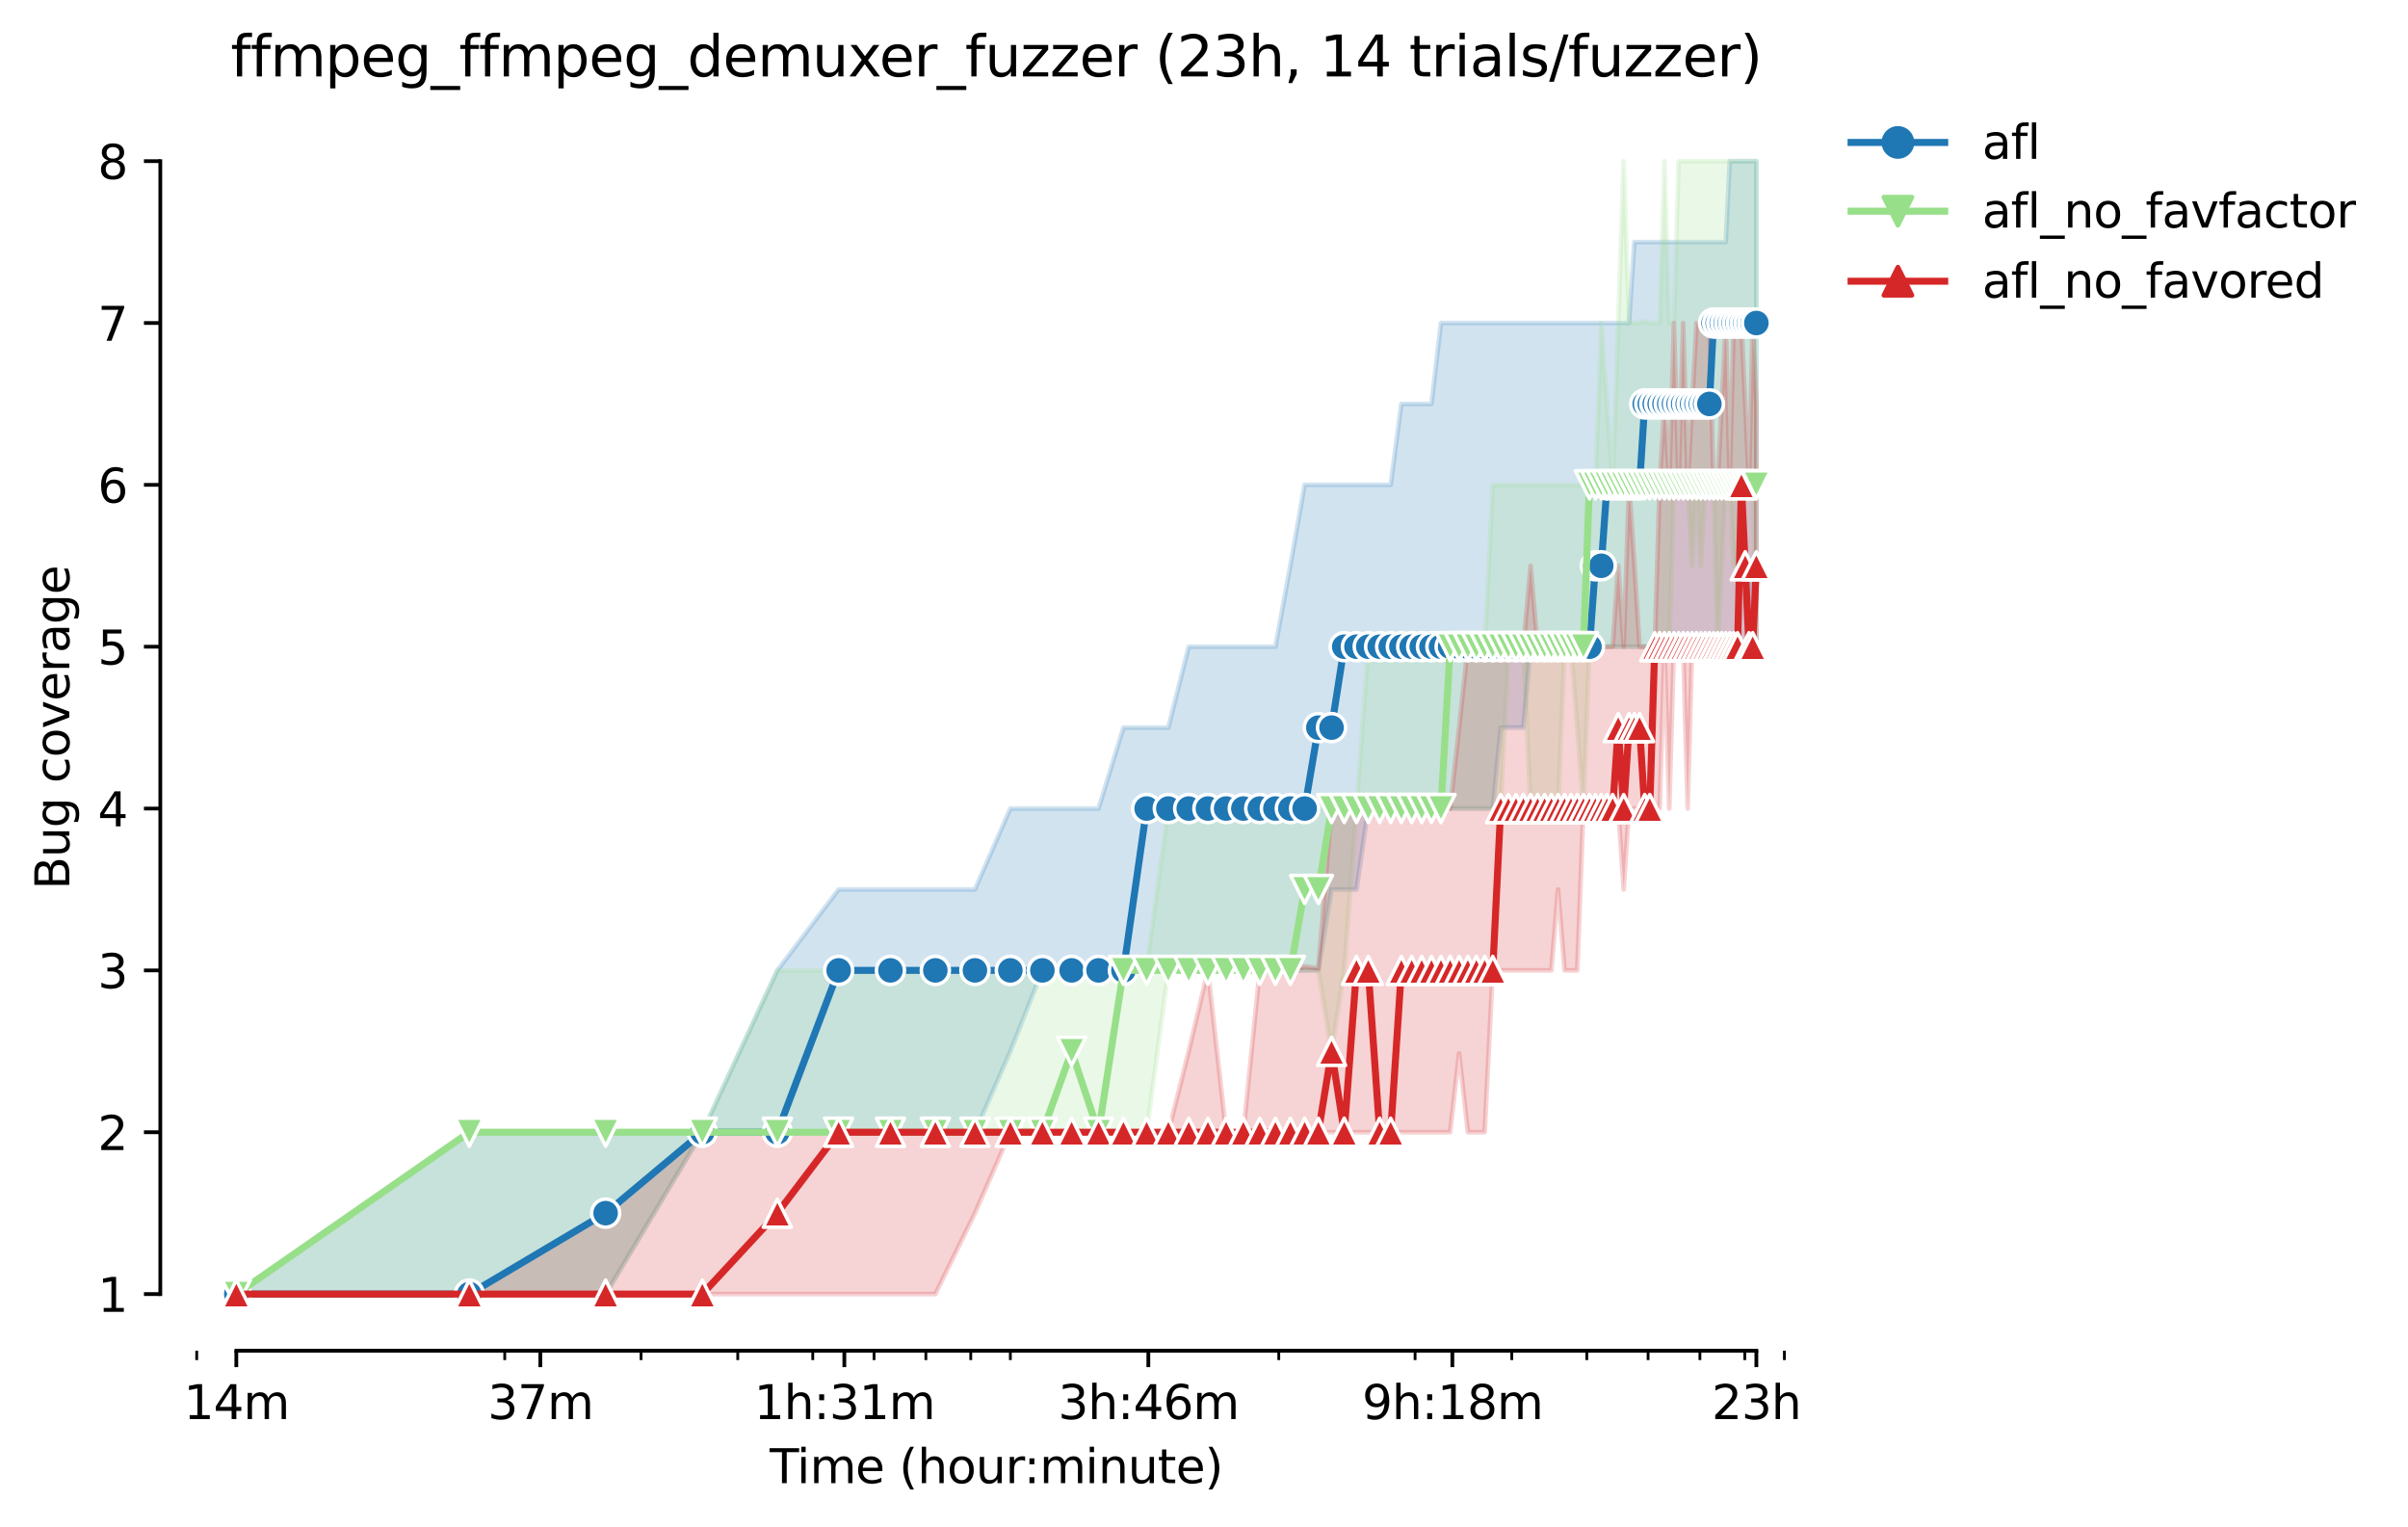 <?xml version="1.0" encoding="utf-8" standalone="no"?>
<!DOCTYPE svg PUBLIC "-//W3C//DTD SVG 1.1//EN"
  "http://www.w3.org/Graphics/SVG/1.1/DTD/svg11.dtd">
<svg height="325.986pt" version="1.1" viewBox="0 0 514.308 325.986" width="514.308pt" xmlns="http://www.w3.org/2000/svg" xmlns:xlink="http://www.w3.org/1999/xlink">
 <defs>
  <style type="text/css">*{stroke-linecap:butt;stroke-linejoin:round;}</style>
 </defs>
 <g id="figure_1">
  <g id="patch_1">
   <path d="M 0 325.986 
L 514.308 325.986 
L 514.308 0 
L 0 0 
z
" style="fill:#ffffff;"/>
  </g>
  <g id="axes_1">
   <g id="patch_2">
    <path d="M 34.241 288.43 
L 391.361 288.43 
L 391.361 22.318 
L 34.241 22.318 
z
" style="fill:#ffffff;"/>
   </g>
   <g id="PolyCollection_1">
    <defs>
     <path d="M 50.473 -49.652 
L 50.473 -49.652 
L 100.24 -49.652 
L 129.351 -49.652 
L 150.006 -84.212 
L 166.027 -84.212 
L 179.118 -84.212 
L 190.185 -84.212 
L 199.773 -84.212 
L 208.229 -84.212 
L 215.794 -101.492 
L 222.637 -118.772 
L 228.884 -118.772 
L 234.631 -118.772 
L 239.952 -118.772 
L 244.905 -118.772 
L 249.539 -118.772 
L 253.892 -118.772 
L 257.996 -118.772 
L 261.878 -118.772 
L 265.56 -118.772 
L 269.063 -118.772 
L 272.403 -118.772 
L 275.595 -118.772 
L 278.651 -118.772 
L 281.582 -118.772 
L 284.398 -136.052 
L 287.107 -136.052 
L 289.718 -136.052 
L 292.238 -153.332 
L 294.672 -153.332 
L 297.026 -153.332 
L 299.306 -153.332 
L 301.515 -153.332 
L 303.658 -153.332 
L 305.74 -153.332 
L 307.762 -153.332 
L 309.729 -153.332 
L 311.644 -153.332 
L 313.509 -153.332 
L 315.327 -153.332 
L 317.1 -153.332 
L 318.83 -153.332 
L 320.519 -170.612 
L 322.17 -170.612 
L 323.783 -170.612 
L 325.361 -170.612 
L 326.906 -187.892 
L 328.417 -187.892 
L 329.898 -187.892 
L 331.348 -187.892 
L 332.77 -187.892 
L 334.164 -187.892 
L 335.532 -187.892 
L 336.874 -187.892 
L 338.191 -187.892 
L 339.485 -187.892 
L 340.756 -187.892 
L 342.004 -187.892 
L 343.232 -187.892 
L 344.438 -187.892 
L 345.625 -187.892 
L 346.793 -187.892 
L 347.941 -187.892 
L 349.072 -187.892 
L 350.185 -187.892 
L 351.281 -187.892 
L 352.361 -187.892 
L 353.425 -187.892 
L 354.473 -187.892 
L 355.506 -187.892 
L 356.524 -187.892 
L 357.529 -187.892 
L 358.519 -187.892 
L 359.496 -187.892 
L 360.46 -187.892 
L 361.411 -187.892 
L 362.349 -187.892 
L 363.276 -187.892 
L 364.19 -187.892 
L 365.093 -187.892 
L 365.985 -187.892 
L 366.866 -187.892 
L 367.736 -187.892 
L 368.596 -187.892 
L 369.446 -187.892 
L 370.286 -187.892 
L 371.116 -187.892 
L 371.936 -187.892 
L 372.748 -187.892 
L 373.55 -187.892 
L 374.343 -205.172 
L 375.128 -187.892 
L 375.128 -291.572 
L 375.128 -291.572 
L 374.343 -291.572 
L 373.55 -291.572 
L 372.748 -291.572 
L 371.936 -291.572 
L 371.116 -291.572 
L 370.286 -291.572 
L 369.446 -291.572 
L 368.596 -274.292 
L 367.736 -274.292 
L 366.866 -274.292 
L 365.985 -274.292 
L 365.093 -274.292 
L 364.19 -274.292 
L 363.276 -274.292 
L 362.349 -274.292 
L 361.411 -274.292 
L 360.46 -274.292 
L 359.496 -274.292 
L 358.519 -274.292 
L 357.529 -274.292 
L 356.524 -274.292 
L 355.506 -274.292 
L 354.473 -274.292 
L 353.425 -274.292 
L 352.361 -274.292 
L 351.281 -274.292 
L 350.185 -274.292 
L 349.072 -274.292 
L 347.941 -257.012 
L 346.793 -257.012 
L 345.625 -257.012 
L 344.438 -257.012 
L 343.232 -257.012 
L 342.004 -257.012 
L 340.756 -257.012 
L 339.485 -257.012 
L 338.191 -257.012 
L 336.874 -257.012 
L 335.532 -257.012 
L 334.164 -257.012 
L 332.77 -257.012 
L 331.348 -257.012 
L 329.898 -257.012 
L 328.417 -257.012 
L 326.906 -257.012 
L 325.361 -257.012 
L 323.783 -257.012 
L 322.17 -257.012 
L 320.519 -257.012 
L 318.83 -257.012 
L 317.1 -257.012 
L 315.327 -257.012 
L 313.509 -257.012 
L 311.644 -257.012 
L 309.729 -257.012 
L 307.762 -257.012 
L 305.74 -239.732 
L 303.658 -239.732 
L 301.515 -239.732 
L 299.306 -239.732 
L 297.026 -222.452 
L 294.672 -222.452 
L 292.238 -222.452 
L 289.718 -222.452 
L 287.107 -222.452 
L 284.398 -222.452 
L 281.582 -222.452 
L 278.651 -222.452 
L 275.595 -205.172 
L 272.403 -187.892 
L 269.063 -187.892 
L 265.56 -187.892 
L 261.878 -187.892 
L 257.996 -187.892 
L 253.892 -187.892 
L 249.539 -170.612 
L 244.905 -170.612 
L 239.952 -170.612 
L 234.631 -153.332 
L 228.884 -153.332 
L 222.637 -153.332 
L 215.794 -153.332 
L 208.229 -136.052 
L 199.773 -136.052 
L 190.185 -136.052 
L 179.118 -136.052 
L 166.027 -118.772 
L 150.006 -84.212 
L 129.351 -84.212 
L 100.24 -84.212 
L 50.473 -49.652 
z
" id="m916f6219dd" style="stroke:#1f77b4;stroke-opacity:0.2;"/>
    </defs>
    <g clip-path="url(#p4e70c1c1c0)">
     <use style="fill:#1f77b4;fill-opacity:0.2;stroke:#1f77b4;stroke-opacity:0.2;" x="0" xlink:href="#m916f6219dd" y="325.986"/>
    </g>
   </g>
   <g id="PolyCollection_2">
    <defs>
     <path d="M 50.473 -49.652 
L 50.473 -49.652 
L 100.24 -49.652 
L 129.351 -49.652 
L 150.006 -84.212 
L 166.027 -84.212 
L 179.118 -84.212 
L 190.185 -84.212 
L 199.773 -84.212 
L 208.229 -84.212 
L 215.794 -84.212 
L 222.637 -84.212 
L 228.884 -84.212 
L 234.631 -84.212 
L 239.952 -84.212 
L 244.905 -84.212 
L 249.539 -118.772 
L 253.892 -118.772 
L 257.996 -118.772 
L 261.878 -118.772 
L 265.56 -118.772 
L 269.063 -118.772 
L 272.403 -118.772 
L 275.595 -118.772 
L 278.651 -118.772 
L 281.582 -118.772 
L 284.398 -101.492 
L 287.107 -118.772 
L 289.718 -153.332 
L 292.238 -153.332 
L 294.672 -153.332 
L 297.026 -153.332 
L 299.306 -153.332 
L 301.515 -153.332 
L 303.658 -153.332 
L 305.74 -153.332 
L 307.762 -153.332 
L 309.729 -153.332 
L 311.644 -153.332 
L 313.509 -153.332 
L 315.327 -153.332 
L 317.1 -153.332 
L 318.83 -153.332 
L 320.519 -153.332 
L 322.17 -187.892 
L 323.783 -187.892 
L 325.361 -187.892 
L 326.906 -153.332 
L 328.417 -153.332 
L 329.898 -153.332 
L 331.348 -153.332 
L 332.77 -153.332 
L 334.164 -187.46 
L 335.532 -187.892 
L 336.874 -170.612 
L 338.191 -153.332 
L 339.485 -187.892 
L 340.756 -187.892 
L 342.004 -187.892 
L 343.232 -187.892 
L 344.438 -187.892 
L 345.625 -187.892 
L 346.793 -187.892 
L 347.941 -187.892 
L 349.072 -187.892 
L 350.185 -187.892 
L 351.281 -187.892 
L 352.361 -187.892 
L 353.425 -187.892 
L 354.473 -187.892 
L 355.506 -187.892 
L 356.524 -187.892 
L 357.529 -222.02 
L 358.519 -222.452 
L 359.496 -222.452 
L 360.46 -222.452 
L 361.411 -205.172 
L 362.349 -222.452 
L 363.276 -205.172 
L 364.19 -222.452 
L 365.093 -222.452 
L 365.985 -222.452 
L 366.866 -187.892 
L 367.736 -205.172 
L 368.596 -222.452 
L 369.446 -222.452 
L 370.286 -205.172 
L 371.116 -205.172 
L 371.936 -222.452 
L 372.748 -222.452 
L 373.55 -222.452 
L 374.343 -222.452 
L 375.128 -187.892 
L 375.128 -291.572 
L 375.128 -291.572 
L 374.343 -291.572 
L 373.55 -291.572 
L 372.748 -291.572 
L 371.936 -291.572 
L 371.116 -291.572 
L 370.286 -291.572 
L 369.446 -291.572 
L 368.596 -291.572 
L 367.736 -291.572 
L 366.866 -291.572 
L 365.985 -291.572 
L 365.093 -291.572 
L 364.19 -291.572 
L 363.276 -291.572 
L 362.349 -291.572 
L 361.411 -291.572 
L 360.46 -291.572 
L 359.496 -291.572 
L 358.519 -291.572 
L 357.529 -257.444 
L 356.524 -257.012 
L 355.506 -291.572 
L 354.473 -257.012 
L 353.425 -257.012 
L 352.361 -257.012 
L 351.281 -257.444 
L 350.185 -257.012 
L 349.072 -257.012 
L 347.941 -257.012 
L 346.793 -291.572 
L 345.625 -257.012 
L 344.438 -222.452 
L 343.232 -239.732 
L 342.004 -257.012 
L 340.756 -222.452 
L 339.485 -222.452 
L 338.191 -222.452 
L 336.874 -222.452 
L 335.532 -222.452 
L 334.164 -222.452 
L 332.77 -222.452 
L 331.348 -222.452 
L 329.898 -222.452 
L 328.417 -222.452 
L 326.906 -222.452 
L 325.361 -222.452 
L 323.783 -222.452 
L 322.17 -222.452 
L 320.519 -222.452 
L 318.83 -222.452 
L 317.1 -187.892 
L 315.327 -187.892 
L 313.509 -187.892 
L 311.644 -187.892 
L 309.729 -187.892 
L 307.762 -187.892 
L 305.74 -187.892 
L 303.658 -187.892 
L 301.515 -187.892 
L 299.306 -187.892 
L 297.026 -187.892 
L 294.672 -187.892 
L 292.238 -187.892 
L 289.718 -153.332 
L 287.107 -153.332 
L 284.398 -153.332 
L 281.582 -153.332 
L 278.651 -153.332 
L 275.595 -153.332 
L 272.403 -153.332 
L 269.063 -153.332 
L 265.56 -153.332 
L 261.878 -153.332 
L 257.996 -153.332 
L 253.892 -153.332 
L 249.539 -153.332 
L 244.905 -119.636 
L 239.952 -118.772 
L 234.631 -118.772 
L 228.884 -118.772 
L 222.637 -118.772 
L 215.794 -118.772 
L 208.229 -118.772 
L 199.773 -118.772 
L 190.185 -118.772 
L 179.118 -118.772 
L 166.027 -118.772 
L 150.006 -84.212 
L 129.351 -84.212 
L 100.24 -84.212 
L 50.473 -49.652 
z
" id="mad0338b9e7" style="stroke:#98df8a;stroke-opacity:0.2;"/>
    </defs>
    <g clip-path="url(#p4e70c1c1c0)">
     <use style="fill:#98df8a;fill-opacity:0.2;stroke:#98df8a;stroke-opacity:0.2;" x="0" xlink:href="#mad0338b9e7" y="325.986"/>
    </g>
   </g>
   <g id="PolyCollection_3">
    <defs>
     <path d="M 50.473 -49.652 
L 50.473 -49.652 
L 100.24 -49.652 
L 129.351 -49.652 
L 150.006 -49.652 
L 166.027 -49.652 
L 179.118 -49.652 
L 190.185 -49.652 
L 199.773 -49.652 
L 208.229 -66.932 
L 215.794 -84.212 
L 222.637 -84.212 
L 228.884 -84.212 
L 234.631 -84.212 
L 239.952 -84.212 
L 244.905 -84.212 
L 249.539 -84.212 
L 253.892 -84.212 
L 257.996 -84.212 
L 261.878 -84.212 
L 265.56 -84.212 
L 269.063 -84.212 
L 272.403 -84.212 
L 275.595 -84.212 
L 278.651 -84.212 
L 281.582 -84.212 
L 284.398 -84.212 
L 287.107 -84.212 
L 289.718 -84.212 
L 292.238 -84.212 
L 294.672 -84.212 
L 297.026 -84.212 
L 299.306 -84.212 
L 301.515 -84.212 
L 303.658 -84.212 
L 305.74 -84.212 
L 307.762 -84.212 
L 309.729 -84.212 
L 311.644 -101.06 
L 313.509 -84.212 
L 315.327 -84.212 
L 317.1 -84.212 
L 318.83 -118.772 
L 320.519 -118.772 
L 322.17 -118.772 
L 323.783 -118.772 
L 325.361 -118.772 
L 326.906 -118.772 
L 328.417 -118.772 
L 329.898 -118.772 
L 331.348 -118.772 
L 332.77 -136.052 
L 334.164 -118.772 
L 335.532 -118.772 
L 336.874 -118.772 
L 338.191 -153.332 
L 339.485 -153.332 
L 340.756 -153.332 
L 342.004 -153.332 
L 343.232 -153.332 
L 344.438 -153.332 
L 345.625 -153.332 
L 346.793 -136.052 
L 347.941 -153.332 
L 349.072 -153.332 
L 350.185 -153.332 
L 351.281 -153.332 
L 352.361 -153.332 
L 353.425 -153.332 
L 354.473 -153.332 
L 355.506 -187.892 
L 356.524 -153.332 
L 357.529 -187.892 
L 358.519 -187.892 
L 359.496 -187.892 
L 360.46 -153.332 
L 361.411 -187.892 
L 362.349 -187.892 
L 363.276 -187.892 
L 364.19 -187.892 
L 365.093 -187.892 
L 365.985 -187.892 
L 366.866 -187.892 
L 367.736 -187.892 
L 368.596 -187.892 
L 369.446 -187.892 
L 370.286 -187.892 
L 371.116 -187.892 
L 371.936 -187.892 
L 372.748 -187.892 
L 373.55 -187.892 
L 374.343 -187.892 
L 375.128 -187.892 
L 375.128 -239.732 
L 375.128 -239.732 
L 374.343 -257.012 
L 373.55 -222.452 
L 372.748 -239.732 
L 371.936 -257.012 
L 371.116 -257.012 
L 370.286 -257.012 
L 369.446 -222.452 
L 368.596 -257.012 
L 367.736 -239.732 
L 366.866 -222.452 
L 365.985 -222.452 
L 365.093 -257.012 
L 364.19 -257.012 
L 363.276 -257.012 
L 362.349 -257.012 
L 361.411 -239.732 
L 360.46 -222.452 
L 359.496 -257.012 
L 358.519 -222.452 
L 357.529 -257.012 
L 356.524 -222.452 
L 355.506 -239.732 
L 354.473 -222.452 
L 353.425 -187.892 
L 352.361 -187.892 
L 351.281 -187.892 
L 350.185 -187.892 
L 349.072 -205.604 
L 347.941 -222.452 
L 346.793 -187.892 
L 345.625 -205.172 
L 344.438 -187.892 
L 343.232 -187.892 
L 342.004 -187.892 
L 340.756 -187.892 
L 339.485 -187.892 
L 338.191 -187.892 
L 336.874 -187.892 
L 335.532 -187.892 
L 334.164 -188.324 
L 332.77 -187.892 
L 331.348 -187.892 
L 329.898 -187.892 
L 328.417 -187.892 
L 326.906 -205.172 
L 325.361 -187.892 
L 323.783 -187.892 
L 322.17 -187.892 
L 320.519 -187.892 
L 318.83 -187.892 
L 317.1 -187.892 
L 315.327 -187.892 
L 313.509 -187.892 
L 311.644 -170.612 
L 309.729 -153.332 
L 307.762 -153.332 
L 305.74 -153.332 
L 303.658 -153.332 
L 301.515 -153.332 
L 299.306 -153.332 
L 297.026 -153.332 
L 294.672 -153.332 
L 292.238 -153.332 
L 289.718 -153.332 
L 287.107 -153.332 
L 284.398 -153.332 
L 281.582 -119.204 
L 278.651 -119.636 
L 275.595 -118.772 
L 272.403 -118.772 
L 269.063 -118.772 
L 265.56 -84.212 
L 261.878 -84.212 
L 257.996 -118.772 
L 253.892 -101.492 
L 249.539 -84.212 
L 244.905 -84.212 
L 239.952 -84.212 
L 234.631 -84.212 
L 228.884 -84.212 
L 222.637 -84.212 
L 215.794 -84.212 
L 208.229 -84.212 
L 199.773 -84.212 
L 190.185 -84.212 
L 179.118 -84.212 
L 166.027 -84.212 
L 150.006 -84.212 
L 129.351 -66.932 
L 100.24 -49.652 
L 50.473 -49.652 
z
" id="m119d5507f3" style="stroke:#d62728;stroke-opacity:0.2;"/>
    </defs>
    <g clip-path="url(#p4e70c1c1c0)">
     <use style="fill:#d62728;fill-opacity:0.2;stroke:#d62728;stroke-opacity:0.2;" x="0" xlink:href="#m119d5507f3" y="325.986"/>
    </g>
   </g>
   <g id="matplotlib.axis_1">
    <g id="xtick_1">
     <g id="line2d_1">
      <defs>
       <path d="M 0 0 
L 0 3.5 
" id="m616e6e78af" style="stroke:#000000;stroke-width:0.8;"/>
      </defs>
      <g>
       <use style="stroke:#000000;stroke-width:0.8;" x="50.473" xlink:href="#m616e6e78af" y="288.43"/>
      </g>
     </g>
     <g id="text_1">
      <!-- 14m -->
      <g transform="translate(39.241 303.029)scale(0.1 -0.1)">
       <defs>
        <path d="M 794 531 
L 1825 531 
L 1825 4091 
L 703 3866 
L 703 4441 
L 1819 4666 
L 2450 4666 
L 2450 531 
L 3481 531 
L 3481 0 
L 794 0 
L 794 531 
z
" id="DejaVuSans-31" transform="scale(0.016)"/>
        <path d="M 2419 4116 
L 825 1625 
L 2419 1625 
L 2419 4116 
z
M 2253 4666 
L 3047 4666 
L 3047 1625 
L 3713 1625 
L 3713 1100 
L 3047 1100 
L 3047 0 
L 2419 0 
L 2419 1100 
L 313 1100 
L 313 1709 
L 2253 4666 
z
" id="DejaVuSans-34" transform="scale(0.016)"/>
        <path d="M 3328 2828 
Q 3544 3216 3844 3400 
Q 4144 3584 4550 3584 
Q 5097 3584 5394 3201 
Q 5691 2819 5691 2113 
L 5691 0 
L 5113 0 
L 5113 2094 
Q 5113 2597 4934 2840 
Q 4756 3084 4391 3084 
Q 3944 3084 3684 2787 
Q 3425 2491 3425 1978 
L 3425 0 
L 2847 0 
L 2847 2094 
Q 2847 2600 2669 2842 
Q 2491 3084 2119 3084 
Q 1678 3084 1418 2786 
Q 1159 2488 1159 1978 
L 1159 0 
L 581 0 
L 581 3500 
L 1159 3500 
L 1159 2956 
Q 1356 3278 1631 3431 
Q 1906 3584 2284 3584 
Q 2666 3584 2933 3390 
Q 3200 3197 3328 2828 
z
" id="DejaVuSans-6d" transform="scale(0.016)"/>
       </defs>
       <use xlink:href="#DejaVuSans-31"/>
       <use x="63.623" xlink:href="#DejaVuSans-34"/>
       <use x="127.246" xlink:href="#DejaVuSans-6d"/>
      </g>
     </g>
    </g>
    <g id="xtick_2">
     <g id="line2d_2">
      <g>
       <use style="stroke:#000000;stroke-width:0.8;" x="115.404" xlink:href="#m616e6e78af" y="288.43"/>
      </g>
     </g>
     <g id="text_2">
      <!-- 37m -->
      <g transform="translate(104.172 303.029)scale(0.1 -0.1)">
       <defs>
        <path d="M 2597 2516 
Q 3050 2419 3304 2112 
Q 3559 1806 3559 1356 
Q 3559 666 3084 287 
Q 2609 -91 1734 -91 
Q 1441 -91 1130 -33 
Q 819 25 488 141 
L 488 750 
Q 750 597 1062 519 
Q 1375 441 1716 441 
Q 2309 441 2620 675 
Q 2931 909 2931 1356 
Q 2931 1769 2642 2001 
Q 2353 2234 1838 2234 
L 1294 2234 
L 1294 2753 
L 1863 2753 
Q 2328 2753 2575 2939 
Q 2822 3125 2822 3475 
Q 2822 3834 2567 4026 
Q 2313 4219 1838 4219 
Q 1578 4219 1281 4162 
Q 984 4106 628 3988 
L 628 4550 
Q 988 4650 1302 4700 
Q 1616 4750 1894 4750 
Q 2613 4750 3031 4423 
Q 3450 4097 3450 3541 
Q 3450 3153 3228 2886 
Q 3006 2619 2597 2516 
z
" id="DejaVuSans-33" transform="scale(0.016)"/>
        <path d="M 525 4666 
L 3525 4666 
L 3525 4397 
L 1831 0 
L 1172 0 
L 2766 4134 
L 525 4134 
L 525 4666 
z
" id="DejaVuSans-37" transform="scale(0.016)"/>
       </defs>
       <use xlink:href="#DejaVuSans-33"/>
       <use x="63.623" xlink:href="#DejaVuSans-37"/>
       <use x="127.246" xlink:href="#DejaVuSans-6d"/>
      </g>
     </g>
    </g>
    <g id="xtick_3">
     <g id="line2d_3">
      <g>
       <use style="stroke:#000000;stroke-width:0.8;" x="180.336" xlink:href="#m616e6e78af" y="288.43"/>
      </g>
     </g>
     <g id="text_3">
      <!-- 1h:31m -->
      <g transform="translate(161.068 303.029)scale(0.1 -0.1)">
       <defs>
        <path d="M 3513 2113 
L 3513 0 
L 2938 0 
L 2938 2094 
Q 2938 2591 2744 2837 
Q 2550 3084 2163 3084 
Q 1697 3084 1428 2787 
Q 1159 2491 1159 1978 
L 1159 0 
L 581 0 
L 581 4863 
L 1159 4863 
L 1159 2956 
Q 1366 3272 1645 3428 
Q 1925 3584 2291 3584 
Q 2894 3584 3203 3211 
Q 3513 2838 3513 2113 
z
" id="DejaVuSans-68" transform="scale(0.016)"/>
        <path d="M 750 794 
L 1409 794 
L 1409 0 
L 750 0 
L 750 794 
z
M 750 3309 
L 1409 3309 
L 1409 2516 
L 750 2516 
L 750 3309 
z
" id="DejaVuSans-3a" transform="scale(0.016)"/>
       </defs>
       <use xlink:href="#DejaVuSans-31"/>
       <use x="63.623" xlink:href="#DejaVuSans-68"/>
       <use x="127.002" xlink:href="#DejaVuSans-3a"/>
       <use x="160.693" xlink:href="#DejaVuSans-33"/>
       <use x="224.316" xlink:href="#DejaVuSans-31"/>
       <use x="287.939" xlink:href="#DejaVuSans-6d"/>
      </g>
     </g>
    </g>
    <g id="xtick_4">
     <g id="line2d_4">
      <g>
       <use style="stroke:#000000;stroke-width:0.8;" x="245.267" xlink:href="#m616e6e78af" y="288.43"/>
      </g>
     </g>
     <g id="text_4">
      <!-- 3h:46m -->
      <g transform="translate(225.999 303.029)scale(0.1 -0.1)">
       <defs>
        <path d="M 2113 2584 
Q 1688 2584 1439 2293 
Q 1191 2003 1191 1497 
Q 1191 994 1439 701 
Q 1688 409 2113 409 
Q 2538 409 2786 701 
Q 3034 994 3034 1497 
Q 3034 2003 2786 2293 
Q 2538 2584 2113 2584 
z
M 3366 4563 
L 3366 3988 
Q 3128 4100 2886 4159 
Q 2644 4219 2406 4219 
Q 1781 4219 1451 3797 
Q 1122 3375 1075 2522 
Q 1259 2794 1537 2939 
Q 1816 3084 2150 3084 
Q 2853 3084 3261 2657 
Q 3669 2231 3669 1497 
Q 3669 778 3244 343 
Q 2819 -91 2113 -91 
Q 1303 -91 875 529 
Q 447 1150 447 2328 
Q 447 3434 972 4092 
Q 1497 4750 2381 4750 
Q 2619 4750 2861 4703 
Q 3103 4656 3366 4563 
z
" id="DejaVuSans-36" transform="scale(0.016)"/>
       </defs>
       <use xlink:href="#DejaVuSans-33"/>
       <use x="63.623" xlink:href="#DejaVuSans-68"/>
       <use x="127.002" xlink:href="#DejaVuSans-3a"/>
       <use x="160.693" xlink:href="#DejaVuSans-34"/>
       <use x="224.316" xlink:href="#DejaVuSans-36"/>
       <use x="287.939" xlink:href="#DejaVuSans-6d"/>
      </g>
     </g>
    </g>
    <g id="xtick_5">
     <g id="line2d_5">
      <g>
       <use style="stroke:#000000;stroke-width:0.8;" x="310.198" xlink:href="#m616e6e78af" y="288.43"/>
      </g>
     </g>
     <g id="text_5">
      <!-- 9h:18m -->
      <g transform="translate(290.93 303.029)scale(0.1 -0.1)">
       <defs>
        <path d="M 703 97 
L 703 672 
Q 941 559 1184 500 
Q 1428 441 1663 441 
Q 2288 441 2617 861 
Q 2947 1281 2994 2138 
Q 2813 1869 2534 1725 
Q 2256 1581 1919 1581 
Q 1219 1581 811 2004 
Q 403 2428 403 3163 
Q 403 3881 828 4315 
Q 1253 4750 1959 4750 
Q 2769 4750 3195 4129 
Q 3622 3509 3622 2328 
Q 3622 1225 3098 567 
Q 2575 -91 1691 -91 
Q 1453 -91 1209 -44 
Q 966 3 703 97 
z
M 1959 2075 
Q 2384 2075 2632 2365 
Q 2881 2656 2881 3163 
Q 2881 3666 2632 3958 
Q 2384 4250 1959 4250 
Q 1534 4250 1286 3958 
Q 1038 3666 1038 3163 
Q 1038 2656 1286 2365 
Q 1534 2075 1959 2075 
z
" id="DejaVuSans-39" transform="scale(0.016)"/>
        <path d="M 2034 2216 
Q 1584 2216 1326 1975 
Q 1069 1734 1069 1313 
Q 1069 891 1326 650 
Q 1584 409 2034 409 
Q 2484 409 2743 651 
Q 3003 894 3003 1313 
Q 3003 1734 2745 1975 
Q 2488 2216 2034 2216 
z
M 1403 2484 
Q 997 2584 770 2862 
Q 544 3141 544 3541 
Q 544 4100 942 4425 
Q 1341 4750 2034 4750 
Q 2731 4750 3128 4425 
Q 3525 4100 3525 3541 
Q 3525 3141 3298 2862 
Q 3072 2584 2669 2484 
Q 3125 2378 3379 2068 
Q 3634 1759 3634 1313 
Q 3634 634 3220 271 
Q 2806 -91 2034 -91 
Q 1263 -91 848 271 
Q 434 634 434 1313 
Q 434 1759 690 2068 
Q 947 2378 1403 2484 
z
M 1172 3481 
Q 1172 3119 1398 2916 
Q 1625 2713 2034 2713 
Q 2441 2713 2670 2916 
Q 2900 3119 2900 3481 
Q 2900 3844 2670 4047 
Q 2441 4250 2034 4250 
Q 1625 4250 1398 4047 
Q 1172 3844 1172 3481 
z
" id="DejaVuSans-38" transform="scale(0.016)"/>
       </defs>
       <use xlink:href="#DejaVuSans-39"/>
       <use x="63.623" xlink:href="#DejaVuSans-68"/>
       <use x="127.002" xlink:href="#DejaVuSans-3a"/>
       <use x="160.693" xlink:href="#DejaVuSans-31"/>
       <use x="224.316" xlink:href="#DejaVuSans-38"/>
       <use x="287.939" xlink:href="#DejaVuSans-6d"/>
      </g>
     </g>
    </g>
    <g id="xtick_6">
     <g id="line2d_6">
      <g>
       <use style="stroke:#000000;stroke-width:0.8;" x="375.129" xlink:href="#m616e6e78af" y="288.43"/>
      </g>
     </g>
     <g id="text_6">
      <!-- 23h -->
      <g transform="translate(365.598 303.029)scale(0.1 -0.1)">
       <defs>
        <path d="M 1228 531 
L 3431 531 
L 3431 0 
L 469 0 
L 469 531 
Q 828 903 1448 1529 
Q 2069 2156 2228 2338 
Q 2531 2678 2651 2914 
Q 2772 3150 2772 3378 
Q 2772 3750 2511 3984 
Q 2250 4219 1831 4219 
Q 1534 4219 1204 4116 
Q 875 4013 500 3803 
L 500 4441 
Q 881 4594 1212 4672 
Q 1544 4750 1819 4750 
Q 2544 4750 2975 4387 
Q 3406 4025 3406 3419 
Q 3406 3131 3298 2873 
Q 3191 2616 2906 2266 
Q 2828 2175 2409 1742 
Q 1991 1309 1228 531 
z
" id="DejaVuSans-32" transform="scale(0.016)"/>
       </defs>
       <use xlink:href="#DejaVuSans-32"/>
       <use x="63.623" xlink:href="#DejaVuSans-33"/>
       <use x="127.246" xlink:href="#DejaVuSans-68"/>
      </g>
     </g>
    </g>
    <g id="xtick_7">
     <g id="line2d_7">
      <defs>
       <path d="M 0 0 
L 0 2 
" id="m4c7dc4325f" style="stroke:#000000;stroke-width:0.6;"/>
      </defs>
      <g>
       <use style="stroke:#000000;stroke-width:0.6;" x="42.017" xlink:href="#m4c7dc4325f" y="288.43"/>
      </g>
     </g>
    </g>
    <g id="xtick_8">
     <g id="line2d_8">
      <g>
       <use style="stroke:#000000;stroke-width:0.6;" x="107.804" xlink:href="#m4c7dc4325f" y="288.43"/>
      </g>
     </g>
    </g>
    <g id="xtick_9">
     <g id="line2d_9">
      <g>
       <use style="stroke:#000000;stroke-width:0.6;" x="136.916" xlink:href="#m4c7dc4325f" y="288.43"/>
      </g>
     </g>
    </g>
    <g id="xtick_10">
     <g id="line2d_10">
      <g>
       <use style="stroke:#000000;stroke-width:0.6;" x="157.571" xlink:href="#m4c7dc4325f" y="288.43"/>
      </g>
     </g>
    </g>
    <g id="xtick_11">
     <g id="line2d_11">
      <g>
       <use style="stroke:#000000;stroke-width:0.6;" x="173.592" xlink:href="#m4c7dc4325f" y="288.43"/>
      </g>
     </g>
    </g>
    <g id="xtick_12">
     <g id="line2d_12">
      <g>
       <use style="stroke:#000000;stroke-width:0.6;" x="186.682" xlink:href="#m4c7dc4325f" y="288.43"/>
      </g>
     </g>
    </g>
    <g id="xtick_13">
     <g id="line2d_13">
      <g>
       <use style="stroke:#000000;stroke-width:0.6;" x="197.75" xlink:href="#m4c7dc4325f" y="288.43"/>
      </g>
     </g>
    </g>
    <g id="xtick_14">
     <g id="line2d_14">
      <g>
       <use style="stroke:#000000;stroke-width:0.6;" x="207.337" xlink:href="#m4c7dc4325f" y="288.43"/>
      </g>
     </g>
    </g>
    <g id="xtick_15">
     <g id="line2d_15">
      <g>
       <use style="stroke:#000000;stroke-width:0.6;" x="215.794" xlink:href="#m4c7dc4325f" y="288.43"/>
      </g>
     </g>
    </g>
    <g id="xtick_16">
     <g id="line2d_16">
      <g>
       <use style="stroke:#000000;stroke-width:0.6;" x="273.125" xlink:href="#m4c7dc4325f" y="288.43"/>
      </g>
     </g>
    </g>
    <g id="xtick_17">
     <g id="line2d_17">
      <g>
       <use style="stroke:#000000;stroke-width:0.6;" x="302.237" xlink:href="#m4c7dc4325f" y="288.43"/>
      </g>
     </g>
    </g>
    <g id="xtick_18">
     <g id="line2d_18">
      <g>
       <use style="stroke:#000000;stroke-width:0.6;" x="322.891" xlink:href="#m4c7dc4325f" y="288.43"/>
      </g>
     </g>
    </g>
    <g id="xtick_19">
     <g id="line2d_19">
      <g>
       <use style="stroke:#000000;stroke-width:0.6;" x="338.913" xlink:href="#m4c7dc4325f" y="288.43"/>
      </g>
     </g>
    </g>
    <g id="xtick_20">
     <g id="line2d_20">
      <g>
       <use style="stroke:#000000;stroke-width:0.6;" x="352.003" xlink:href="#m4c7dc4325f" y="288.43"/>
      </g>
     </g>
    </g>
    <g id="xtick_21">
     <g id="line2d_21">
      <g>
       <use style="stroke:#000000;stroke-width:0.6;" x="363.071" xlink:href="#m4c7dc4325f" y="288.43"/>
      </g>
     </g>
    </g>
    <g id="xtick_22">
     <g id="line2d_22">
      <g>
       <use style="stroke:#000000;stroke-width:0.6;" x="372.658" xlink:href="#m4c7dc4325f" y="288.43"/>
      </g>
     </g>
    </g>
    <g id="xtick_23">
     <g id="line2d_23">
      <g>
       <use style="stroke:#000000;stroke-width:0.6;" x="381.115" xlink:href="#m4c7dc4325f" y="288.43"/>
      </g>
     </g>
    </g>
    <g id="text_7">
     <!-- Time (hour:minute) -->
     <g transform="translate(164.394 316.707)scale(0.1 -0.1)">
      <defs>
       <path d="M -19 4666 
L 3928 4666 
L 3928 4134 
L 2272 4134 
L 2272 0 
L 1638 0 
L 1638 4134 
L -19 4134 
L -19 4666 
z
" id="DejaVuSans-54" transform="scale(0.016)"/>
       <path d="M 603 3500 
L 1178 3500 
L 1178 0 
L 603 0 
L 603 3500 
z
M 603 4863 
L 1178 4863 
L 1178 4134 
L 603 4134 
L 603 4863 
z
" id="DejaVuSans-69" transform="scale(0.016)"/>
       <path d="M 3597 1894 
L 3597 1613 
L 953 1613 
Q 991 1019 1311 708 
Q 1631 397 2203 397 
Q 2534 397 2845 478 
Q 3156 559 3463 722 
L 3463 178 
Q 3153 47 2828 -22 
Q 2503 -91 2169 -91 
Q 1331 -91 842 396 
Q 353 884 353 1716 
Q 353 2575 817 3079 
Q 1281 3584 2069 3584 
Q 2775 3584 3186 3129 
Q 3597 2675 3597 1894 
z
M 3022 2063 
Q 3016 2534 2758 2815 
Q 2500 3097 2075 3097 
Q 1594 3097 1305 2825 
Q 1016 2553 972 2059 
L 3022 2063 
z
" id="DejaVuSans-65" transform="scale(0.016)"/>
       <path id="DejaVuSans-20" transform="scale(0.016)"/>
       <path d="M 1984 4856 
Q 1566 4138 1362 3434 
Q 1159 2731 1159 2009 
Q 1159 1288 1364 580 
Q 1569 -128 1984 -844 
L 1484 -844 
Q 1016 -109 783 600 
Q 550 1309 550 2009 
Q 550 2706 781 3412 
Q 1013 4119 1484 4856 
L 1984 4856 
z
" id="DejaVuSans-28" transform="scale(0.016)"/>
       <path d="M 1959 3097 
Q 1497 3097 1228 2736 
Q 959 2375 959 1747 
Q 959 1119 1226 758 
Q 1494 397 1959 397 
Q 2419 397 2687 759 
Q 2956 1122 2956 1747 
Q 2956 2369 2687 2733 
Q 2419 3097 1959 3097 
z
M 1959 3584 
Q 2709 3584 3137 3096 
Q 3566 2609 3566 1747 
Q 3566 888 3137 398 
Q 2709 -91 1959 -91 
Q 1206 -91 779 398 
Q 353 888 353 1747 
Q 353 2609 779 3096 
Q 1206 3584 1959 3584 
z
" id="DejaVuSans-6f" transform="scale(0.016)"/>
       <path d="M 544 1381 
L 544 3500 
L 1119 3500 
L 1119 1403 
Q 1119 906 1312 657 
Q 1506 409 1894 409 
Q 2359 409 2629 706 
Q 2900 1003 2900 1516 
L 2900 3500 
L 3475 3500 
L 3475 0 
L 2900 0 
L 2900 538 
Q 2691 219 2414 64 
Q 2138 -91 1772 -91 
Q 1169 -91 856 284 
Q 544 659 544 1381 
z
M 1991 3584 
L 1991 3584 
z
" id="DejaVuSans-75" transform="scale(0.016)"/>
       <path d="M 2631 2963 
Q 2534 3019 2420 3045 
Q 2306 3072 2169 3072 
Q 1681 3072 1420 2755 
Q 1159 2438 1159 1844 
L 1159 0 
L 581 0 
L 581 3500 
L 1159 3500 
L 1159 2956 
Q 1341 3275 1631 3429 
Q 1922 3584 2338 3584 
Q 2397 3584 2469 3576 
Q 2541 3569 2628 3553 
L 2631 2963 
z
" id="DejaVuSans-72" transform="scale(0.016)"/>
       <path d="M 3513 2113 
L 3513 0 
L 2938 0 
L 2938 2094 
Q 2938 2591 2744 2837 
Q 2550 3084 2163 3084 
Q 1697 3084 1428 2787 
Q 1159 2491 1159 1978 
L 1159 0 
L 581 0 
L 581 3500 
L 1159 3500 
L 1159 2956 
Q 1366 3272 1645 3428 
Q 1925 3584 2291 3584 
Q 2894 3584 3203 3211 
Q 3513 2838 3513 2113 
z
" id="DejaVuSans-6e" transform="scale(0.016)"/>
       <path d="M 1172 4494 
L 1172 3500 
L 2356 3500 
L 2356 3053 
L 1172 3053 
L 1172 1153 
Q 1172 725 1289 603 
Q 1406 481 1766 481 
L 2356 481 
L 2356 0 
L 1766 0 
Q 1100 0 847 248 
Q 594 497 594 1153 
L 594 3053 
L 172 3053 
L 172 3500 
L 594 3500 
L 594 4494 
L 1172 4494 
z
" id="DejaVuSans-74" transform="scale(0.016)"/>
       <path d="M 513 4856 
L 1013 4856 
Q 1481 4119 1714 3412 
Q 1947 2706 1947 2009 
Q 1947 1309 1714 600 
Q 1481 -109 1013 -844 
L 513 -844 
Q 928 -128 1133 580 
Q 1338 1288 1338 2009 
Q 1338 2731 1133 3434 
Q 928 4138 513 4856 
z
" id="DejaVuSans-29" transform="scale(0.016)"/>
      </defs>
      <use xlink:href="#DejaVuSans-54"/>
      <use x="57.959" xlink:href="#DejaVuSans-69"/>
      <use x="85.742" xlink:href="#DejaVuSans-6d"/>
      <use x="183.154" xlink:href="#DejaVuSans-65"/>
      <use x="244.678" xlink:href="#DejaVuSans-20"/>
      <use x="276.465" xlink:href="#DejaVuSans-28"/>
      <use x="315.479" xlink:href="#DejaVuSans-68"/>
      <use x="378.857" xlink:href="#DejaVuSans-6f"/>
      <use x="440.039" xlink:href="#DejaVuSans-75"/>
      <use x="503.418" xlink:href="#DejaVuSans-72"/>
      <use x="542.781" xlink:href="#DejaVuSans-3a"/>
      <use x="576.473" xlink:href="#DejaVuSans-6d"/>
      <use x="673.885" xlink:href="#DejaVuSans-69"/>
      <use x="701.668" xlink:href="#DejaVuSans-6e"/>
      <use x="765.047" xlink:href="#DejaVuSans-75"/>
      <use x="828.426" xlink:href="#DejaVuSans-74"/>
      <use x="867.635" xlink:href="#DejaVuSans-65"/>
      <use x="929.158" xlink:href="#DejaVuSans-29"/>
     </g>
    </g>
   </g>
   <g id="matplotlib.axis_2">
    <g id="ytick_1">
     <g id="line2d_24">
      <defs>
       <path d="M 0 0 
L -3.5 0 
" id="m6328bc0377" style="stroke:#000000;stroke-width:0.8;"/>
      </defs>
      <g>
       <use style="stroke:#000000;stroke-width:0.8;" x="34.241" xlink:href="#m6328bc0377" y="276.334"/>
      </g>
     </g>
     <g id="text_8">
      <!-- 1 -->
      <g transform="translate(20.878 280.133)scale(0.1 -0.1)">
       <use xlink:href="#DejaVuSans-31"/>
      </g>
     </g>
    </g>
    <g id="ytick_2">
     <g id="line2d_25">
      <g>
       <use style="stroke:#000000;stroke-width:0.8;" x="34.241" xlink:href="#m6328bc0377" y="241.774"/>
      </g>
     </g>
     <g id="text_9">
      <!-- 2 -->
      <g transform="translate(20.878 245.573)scale(0.1 -0.1)">
       <use xlink:href="#DejaVuSans-32"/>
      </g>
     </g>
    </g>
    <g id="ytick_3">
     <g id="line2d_26">
      <g>
       <use style="stroke:#000000;stroke-width:0.8;" x="34.241" xlink:href="#m6328bc0377" y="207.214"/>
      </g>
     </g>
     <g id="text_10">
      <!-- 3 -->
      <g transform="translate(20.878 211.013)scale(0.1 -0.1)">
       <use xlink:href="#DejaVuSans-33"/>
      </g>
     </g>
    </g>
    <g id="ytick_4">
     <g id="line2d_27">
      <g>
       <use style="stroke:#000000;stroke-width:0.8;" x="34.241" xlink:href="#m6328bc0377" y="172.654"/>
      </g>
     </g>
     <g id="text_11">
      <!-- 4 -->
      <g transform="translate(20.878 176.453)scale(0.1 -0.1)">
       <use xlink:href="#DejaVuSans-34"/>
      </g>
     </g>
    </g>
    <g id="ytick_5">
     <g id="line2d_28">
      <g>
       <use style="stroke:#000000;stroke-width:0.8;" x="34.241" xlink:href="#m6328bc0377" y="138.094"/>
      </g>
     </g>
     <g id="text_12">
      <!-- 5 -->
      <g transform="translate(20.878 141.893)scale(0.1 -0.1)">
       <defs>
        <path d="M 691 4666 
L 3169 4666 
L 3169 4134 
L 1269 4134 
L 1269 2991 
Q 1406 3038 1543 3061 
Q 1681 3084 1819 3084 
Q 2600 3084 3056 2656 
Q 3513 2228 3513 1497 
Q 3513 744 3044 326 
Q 2575 -91 1722 -91 
Q 1428 -91 1123 -41 
Q 819 9 494 109 
L 494 744 
Q 775 591 1075 516 
Q 1375 441 1709 441 
Q 2250 441 2565 725 
Q 2881 1009 2881 1497 
Q 2881 1984 2565 2268 
Q 2250 2553 1709 2553 
Q 1456 2553 1204 2497 
Q 953 2441 691 2322 
L 691 4666 
z
" id="DejaVuSans-35" transform="scale(0.016)"/>
       </defs>
       <use xlink:href="#DejaVuSans-35"/>
      </g>
     </g>
    </g>
    <g id="ytick_6">
     <g id="line2d_29">
      <g>
       <use style="stroke:#000000;stroke-width:0.8;" x="34.241" xlink:href="#m6328bc0377" y="103.534"/>
      </g>
     </g>
     <g id="text_13">
      <!-- 6 -->
      <g transform="translate(20.878 107.333)scale(0.1 -0.1)">
       <use xlink:href="#DejaVuSans-36"/>
      </g>
     </g>
    </g>
    <g id="ytick_7">
     <g id="line2d_30">
      <g>
       <use style="stroke:#000000;stroke-width:0.8;" x="34.241" xlink:href="#m6328bc0377" y="68.974"/>
      </g>
     </g>
     <g id="text_14">
      <!-- 7 -->
      <g transform="translate(20.878 72.773)scale(0.1 -0.1)">
       <use xlink:href="#DejaVuSans-37"/>
      </g>
     </g>
    </g>
    <g id="ytick_8">
     <g id="line2d_31">
      <g>
       <use style="stroke:#000000;stroke-width:0.8;" x="34.241" xlink:href="#m6328bc0377" y="34.414"/>
      </g>
     </g>
     <g id="text_15">
      <!-- 8 -->
      <g transform="translate(20.878 38.213)scale(0.1 -0.1)">
       <use xlink:href="#DejaVuSans-38"/>
      </g>
     </g>
    </g>
    <g id="text_16">
     <!-- Bug coverage -->
     <g transform="translate(14.798 189.951)rotate(-90)scale(0.1 -0.1)">
      <defs>
       <path d="M 1259 2228 
L 1259 519 
L 2272 519 
Q 2781 519 3026 730 
Q 3272 941 3272 1375 
Q 3272 1813 3026 2020 
Q 2781 2228 2272 2228 
L 1259 2228 
z
M 1259 4147 
L 1259 2741 
L 2194 2741 
Q 2656 2741 2882 2914 
Q 3109 3088 3109 3444 
Q 3109 3797 2882 3972 
Q 2656 4147 2194 4147 
L 1259 4147 
z
M 628 4666 
L 2241 4666 
Q 2963 4666 3353 4366 
Q 3744 4066 3744 3513 
Q 3744 3084 3544 2831 
Q 3344 2578 2956 2516 
Q 3422 2416 3680 2098 
Q 3938 1781 3938 1306 
Q 3938 681 3513 340 
Q 3088 0 2303 0 
L 628 0 
L 628 4666 
z
" id="DejaVuSans-42" transform="scale(0.016)"/>
       <path d="M 2906 1791 
Q 2906 2416 2648 2759 
Q 2391 3103 1925 3103 
Q 1463 3103 1205 2759 
Q 947 2416 947 1791 
Q 947 1169 1205 825 
Q 1463 481 1925 481 
Q 2391 481 2648 825 
Q 2906 1169 2906 1791 
z
M 3481 434 
Q 3481 -459 3084 -895 
Q 2688 -1331 1869 -1331 
Q 1566 -1331 1297 -1286 
Q 1028 -1241 775 -1147 
L 775 -588 
Q 1028 -725 1275 -790 
Q 1522 -856 1778 -856 
Q 2344 -856 2625 -561 
Q 2906 -266 2906 331 
L 2906 616 
Q 2728 306 2450 153 
Q 2172 0 1784 0 
Q 1141 0 747 490 
Q 353 981 353 1791 
Q 353 2603 747 3093 
Q 1141 3584 1784 3584 
Q 2172 3584 2450 3431 
Q 2728 3278 2906 2969 
L 2906 3500 
L 3481 3500 
L 3481 434 
z
" id="DejaVuSans-67" transform="scale(0.016)"/>
       <path d="M 3122 3366 
L 3122 2828 
Q 2878 2963 2633 3030 
Q 2388 3097 2138 3097 
Q 1578 3097 1268 2742 
Q 959 2388 959 1747 
Q 959 1106 1268 751 
Q 1578 397 2138 397 
Q 2388 397 2633 464 
Q 2878 531 3122 666 
L 3122 134 
Q 2881 22 2623 -34 
Q 2366 -91 2075 -91 
Q 1284 -91 818 406 
Q 353 903 353 1747 
Q 353 2603 823 3093 
Q 1294 3584 2113 3584 
Q 2378 3584 2631 3529 
Q 2884 3475 3122 3366 
z
" id="DejaVuSans-63" transform="scale(0.016)"/>
       <path d="M 191 3500 
L 800 3500 
L 1894 563 
L 2988 3500 
L 3597 3500 
L 2284 0 
L 1503 0 
L 191 3500 
z
" id="DejaVuSans-76" transform="scale(0.016)"/>
       <path d="M 2194 1759 
Q 1497 1759 1228 1600 
Q 959 1441 959 1056 
Q 959 750 1161 570 
Q 1363 391 1709 391 
Q 2188 391 2477 730 
Q 2766 1069 2766 1631 
L 2766 1759 
L 2194 1759 
z
M 3341 1997 
L 3341 0 
L 2766 0 
L 2766 531 
Q 2569 213 2275 61 
Q 1981 -91 1556 -91 
Q 1019 -91 701 211 
Q 384 513 384 1019 
Q 384 1609 779 1909 
Q 1175 2209 1959 2209 
L 2766 2209 
L 2766 2266 
Q 2766 2663 2505 2880 
Q 2244 3097 1772 3097 
Q 1472 3097 1187 3025 
Q 903 2953 641 2809 
L 641 3341 
Q 956 3463 1253 3523 
Q 1550 3584 1831 3584 
Q 2591 3584 2966 3190 
Q 3341 2797 3341 1997 
z
" id="DejaVuSans-61" transform="scale(0.016)"/>
      </defs>
      <use xlink:href="#DejaVuSans-42"/>
      <use x="68.604" xlink:href="#DejaVuSans-75"/>
      <use x="131.982" xlink:href="#DejaVuSans-67"/>
      <use x="195.459" xlink:href="#DejaVuSans-20"/>
      <use x="227.246" xlink:href="#DejaVuSans-63"/>
      <use x="282.227" xlink:href="#DejaVuSans-6f"/>
      <use x="343.408" xlink:href="#DejaVuSans-76"/>
      <use x="402.588" xlink:href="#DejaVuSans-65"/>
      <use x="464.111" xlink:href="#DejaVuSans-72"/>
      <use x="505.225" xlink:href="#DejaVuSans-61"/>
      <use x="566.504" xlink:href="#DejaVuSans-67"/>
      <use x="629.98" xlink:href="#DejaVuSans-65"/>
     </g>
    </g>
   </g>
   <g id="line2d_32">
    <path clip-path="url(#p4e70c1c1c0)" d="M 50.473 276.334 
L 100.24 276.334 
L 129.351 259.054 
L 150.006 241.774 
L 166.027 241.774 
L 179.118 207.214 
L 190.185 207.214 
L 199.773 207.214 
L 208.229 207.214 
L 215.794 207.214 
L 222.637 207.214 
L 228.884 207.214 
L 234.631 207.214 
L 239.952 207.214 
L 244.905 172.654 
L 249.539 172.654 
L 253.892 172.654 
L 257.996 172.654 
L 261.878 172.654 
L 265.56 172.654 
L 269.063 172.654 
L 272.403 172.654 
L 275.595 172.654 
L 278.651 172.654 
L 281.582 155.374 
L 284.398 155.374 
L 287.107 138.094 
L 289.718 138.094 
L 292.238 138.094 
L 294.672 138.094 
L 297.026 138.094 
L 299.306 138.094 
L 301.515 138.094 
L 303.658 138.094 
L 305.74 138.094 
L 307.762 138.094 
L 309.729 138.094 
L 311.644 138.094 
L 313.509 138.094 
L 315.327 138.094 
L 317.1 138.094 
L 318.83 138.094 
L 320.519 138.094 
L 322.17 138.094 
L 323.783 138.094 
L 325.361 138.094 
L 326.906 138.094 
L 328.417 138.094 
L 329.898 138.094 
L 331.348 138.094 
L 332.77 138.094 
L 334.164 138.094 
L 335.532 138.094 
L 336.874 138.094 
L 338.191 138.094 
L 339.485 138.094 
L 340.756 120.814 
L 342.004 120.814 
L 343.232 103.534 
L 344.438 103.534 
L 345.625 103.534 
L 346.793 103.534 
L 347.941 103.534 
L 349.072 103.534 
L 350.185 103.534 
L 351.281 86.254 
L 352.361 86.254 
L 353.425 86.254 
L 354.473 86.254 
L 355.506 86.254 
L 356.524 86.254 
L 357.529 86.254 
L 358.519 86.254 
L 359.496 86.254 
L 360.46 86.254 
L 361.411 86.254 
L 362.349 86.254 
L 363.276 86.254 
L 364.19 86.254 
L 365.093 86.254 
L 365.985 68.974 
L 366.866 68.974 
L 367.736 68.974 
L 368.596 68.974 
L 369.446 68.974 
L 370.286 68.974 
L 371.116 68.974 
L 371.936 68.974 
L 372.748 68.974 
L 373.55 68.974 
L 374.343 68.974 
L 375.128 68.974 
" style="fill:none;stroke:#1f77b4;stroke-linecap:square;stroke-width:1.5;"/>
    <defs>
     <path d="M 0 3 
C 0.796 3 1.559 2.684 2.121 2.121 
C 2.684 1.559 3 0.796 3 0 
C 3 -0.796 2.684 -1.559 2.121 -2.121 
C 1.559 -2.684 0.796 -3 0 -3 
C -0.796 -3 -1.559 -2.684 -2.121 -2.121 
C -2.684 -1.559 -3 -0.796 -3 0 
C -3 0.796 -2.684 1.559 -2.121 2.121 
C -1.559 2.684 -0.796 3 0 3 
z
" id="mfdc33f6fb4" style="stroke:#ffffff;stroke-width:0.75;"/>
    </defs>
    <g clip-path="url(#p4e70c1c1c0)">
     <use style="fill:#1f77b4;stroke:#ffffff;stroke-width:0.75;" x="50.473" xlink:href="#mfdc33f6fb4" y="276.334"/>
     <use style="fill:#1f77b4;stroke:#ffffff;stroke-width:0.75;" x="100.24" xlink:href="#mfdc33f6fb4" y="276.334"/>
     <use style="fill:#1f77b4;stroke:#ffffff;stroke-width:0.75;" x="129.351" xlink:href="#mfdc33f6fb4" y="259.054"/>
     <use style="fill:#1f77b4;stroke:#ffffff;stroke-width:0.75;" x="150.006" xlink:href="#mfdc33f6fb4" y="241.774"/>
     <use style="fill:#1f77b4;stroke:#ffffff;stroke-width:0.75;" x="166.027" xlink:href="#mfdc33f6fb4" y="241.774"/>
     <use style="fill:#1f77b4;stroke:#ffffff;stroke-width:0.75;" x="179.118" xlink:href="#mfdc33f6fb4" y="207.214"/>
     <use style="fill:#1f77b4;stroke:#ffffff;stroke-width:0.75;" x="190.185" xlink:href="#mfdc33f6fb4" y="207.214"/>
     <use style="fill:#1f77b4;stroke:#ffffff;stroke-width:0.75;" x="199.773" xlink:href="#mfdc33f6fb4" y="207.214"/>
     <use style="fill:#1f77b4;stroke:#ffffff;stroke-width:0.75;" x="208.229" xlink:href="#mfdc33f6fb4" y="207.214"/>
     <use style="fill:#1f77b4;stroke:#ffffff;stroke-width:0.75;" x="215.794" xlink:href="#mfdc33f6fb4" y="207.214"/>
     <use style="fill:#1f77b4;stroke:#ffffff;stroke-width:0.75;" x="222.637" xlink:href="#mfdc33f6fb4" y="207.214"/>
     <use style="fill:#1f77b4;stroke:#ffffff;stroke-width:0.75;" x="228.884" xlink:href="#mfdc33f6fb4" y="207.214"/>
     <use style="fill:#1f77b4;stroke:#ffffff;stroke-width:0.75;" x="234.631" xlink:href="#mfdc33f6fb4" y="207.214"/>
     <use style="fill:#1f77b4;stroke:#ffffff;stroke-width:0.75;" x="239.952" xlink:href="#mfdc33f6fb4" y="207.214"/>
     <use style="fill:#1f77b4;stroke:#ffffff;stroke-width:0.75;" x="244.905" xlink:href="#mfdc33f6fb4" y="172.654"/>
     <use style="fill:#1f77b4;stroke:#ffffff;stroke-width:0.75;" x="249.539" xlink:href="#mfdc33f6fb4" y="172.654"/>
     <use style="fill:#1f77b4;stroke:#ffffff;stroke-width:0.75;" x="253.892" xlink:href="#mfdc33f6fb4" y="172.654"/>
     <use style="fill:#1f77b4;stroke:#ffffff;stroke-width:0.75;" x="257.996" xlink:href="#mfdc33f6fb4" y="172.654"/>
     <use style="fill:#1f77b4;stroke:#ffffff;stroke-width:0.75;" x="261.878" xlink:href="#mfdc33f6fb4" y="172.654"/>
     <use style="fill:#1f77b4;stroke:#ffffff;stroke-width:0.75;" x="265.56" xlink:href="#mfdc33f6fb4" y="172.654"/>
     <use style="fill:#1f77b4;stroke:#ffffff;stroke-width:0.75;" x="269.063" xlink:href="#mfdc33f6fb4" y="172.654"/>
     <use style="fill:#1f77b4;stroke:#ffffff;stroke-width:0.75;" x="272.403" xlink:href="#mfdc33f6fb4" y="172.654"/>
     <use style="fill:#1f77b4;stroke:#ffffff;stroke-width:0.75;" x="275.595" xlink:href="#mfdc33f6fb4" y="172.654"/>
     <use style="fill:#1f77b4;stroke:#ffffff;stroke-width:0.75;" x="278.651" xlink:href="#mfdc33f6fb4" y="172.654"/>
     <use style="fill:#1f77b4;stroke:#ffffff;stroke-width:0.75;" x="281.582" xlink:href="#mfdc33f6fb4" y="155.374"/>
     <use style="fill:#1f77b4;stroke:#ffffff;stroke-width:0.75;" x="284.398" xlink:href="#mfdc33f6fb4" y="155.374"/>
     <use style="fill:#1f77b4;stroke:#ffffff;stroke-width:0.75;" x="287.107" xlink:href="#mfdc33f6fb4" y="138.094"/>
     <use style="fill:#1f77b4;stroke:#ffffff;stroke-width:0.75;" x="289.718" xlink:href="#mfdc33f6fb4" y="138.094"/>
     <use style="fill:#1f77b4;stroke:#ffffff;stroke-width:0.75;" x="292.238" xlink:href="#mfdc33f6fb4" y="138.094"/>
     <use style="fill:#1f77b4;stroke:#ffffff;stroke-width:0.75;" x="294.672" xlink:href="#mfdc33f6fb4" y="138.094"/>
     <use style="fill:#1f77b4;stroke:#ffffff;stroke-width:0.75;" x="297.026" xlink:href="#mfdc33f6fb4" y="138.094"/>
     <use style="fill:#1f77b4;stroke:#ffffff;stroke-width:0.75;" x="299.306" xlink:href="#mfdc33f6fb4" y="138.094"/>
     <use style="fill:#1f77b4;stroke:#ffffff;stroke-width:0.75;" x="301.515" xlink:href="#mfdc33f6fb4" y="138.094"/>
     <use style="fill:#1f77b4;stroke:#ffffff;stroke-width:0.75;" x="303.658" xlink:href="#mfdc33f6fb4" y="138.094"/>
     <use style="fill:#1f77b4;stroke:#ffffff;stroke-width:0.75;" x="305.74" xlink:href="#mfdc33f6fb4" y="138.094"/>
     <use style="fill:#1f77b4;stroke:#ffffff;stroke-width:0.75;" x="307.762" xlink:href="#mfdc33f6fb4" y="138.094"/>
     <use style="fill:#1f77b4;stroke:#ffffff;stroke-width:0.75;" x="309.729" xlink:href="#mfdc33f6fb4" y="138.094"/>
     <use style="fill:#1f77b4;stroke:#ffffff;stroke-width:0.75;" x="311.644" xlink:href="#mfdc33f6fb4" y="138.094"/>
     <use style="fill:#1f77b4;stroke:#ffffff;stroke-width:0.75;" x="313.509" xlink:href="#mfdc33f6fb4" y="138.094"/>
     <use style="fill:#1f77b4;stroke:#ffffff;stroke-width:0.75;" x="315.327" xlink:href="#mfdc33f6fb4" y="138.094"/>
     <use style="fill:#1f77b4;stroke:#ffffff;stroke-width:0.75;" x="317.1" xlink:href="#mfdc33f6fb4" y="138.094"/>
     <use style="fill:#1f77b4;stroke:#ffffff;stroke-width:0.75;" x="318.83" xlink:href="#mfdc33f6fb4" y="138.094"/>
     <use style="fill:#1f77b4;stroke:#ffffff;stroke-width:0.75;" x="320.519" xlink:href="#mfdc33f6fb4" y="138.094"/>
     <use style="fill:#1f77b4;stroke:#ffffff;stroke-width:0.75;" x="322.17" xlink:href="#mfdc33f6fb4" y="138.094"/>
     <use style="fill:#1f77b4;stroke:#ffffff;stroke-width:0.75;" x="323.783" xlink:href="#mfdc33f6fb4" y="138.094"/>
     <use style="fill:#1f77b4;stroke:#ffffff;stroke-width:0.75;" x="325.361" xlink:href="#mfdc33f6fb4" y="138.094"/>
     <use style="fill:#1f77b4;stroke:#ffffff;stroke-width:0.75;" x="326.906" xlink:href="#mfdc33f6fb4" y="138.094"/>
     <use style="fill:#1f77b4;stroke:#ffffff;stroke-width:0.75;" x="328.417" xlink:href="#mfdc33f6fb4" y="138.094"/>
     <use style="fill:#1f77b4;stroke:#ffffff;stroke-width:0.75;" x="329.898" xlink:href="#mfdc33f6fb4" y="138.094"/>
     <use style="fill:#1f77b4;stroke:#ffffff;stroke-width:0.75;" x="331.348" xlink:href="#mfdc33f6fb4" y="138.094"/>
     <use style="fill:#1f77b4;stroke:#ffffff;stroke-width:0.75;" x="332.77" xlink:href="#mfdc33f6fb4" y="138.094"/>
     <use style="fill:#1f77b4;stroke:#ffffff;stroke-width:0.75;" x="334.164" xlink:href="#mfdc33f6fb4" y="138.094"/>
     <use style="fill:#1f77b4;stroke:#ffffff;stroke-width:0.75;" x="335.532" xlink:href="#mfdc33f6fb4" y="138.094"/>
     <use style="fill:#1f77b4;stroke:#ffffff;stroke-width:0.75;" x="336.874" xlink:href="#mfdc33f6fb4" y="138.094"/>
     <use style="fill:#1f77b4;stroke:#ffffff;stroke-width:0.75;" x="338.191" xlink:href="#mfdc33f6fb4" y="138.094"/>
     <use style="fill:#1f77b4;stroke:#ffffff;stroke-width:0.75;" x="339.485" xlink:href="#mfdc33f6fb4" y="138.094"/>
     <use style="fill:#1f77b4;stroke:#ffffff;stroke-width:0.75;" x="340.756" xlink:href="#mfdc33f6fb4" y="120.814"/>
     <use style="fill:#1f77b4;stroke:#ffffff;stroke-width:0.75;" x="342.004" xlink:href="#mfdc33f6fb4" y="120.814"/>
     <use style="fill:#1f77b4;stroke:#ffffff;stroke-width:0.75;" x="343.232" xlink:href="#mfdc33f6fb4" y="103.534"/>
     <use style="fill:#1f77b4;stroke:#ffffff;stroke-width:0.75;" x="344.438" xlink:href="#mfdc33f6fb4" y="103.534"/>
     <use style="fill:#1f77b4;stroke:#ffffff;stroke-width:0.75;" x="345.625" xlink:href="#mfdc33f6fb4" y="103.534"/>
     <use style="fill:#1f77b4;stroke:#ffffff;stroke-width:0.75;" x="346.793" xlink:href="#mfdc33f6fb4" y="103.534"/>
     <use style="fill:#1f77b4;stroke:#ffffff;stroke-width:0.75;" x="347.941" xlink:href="#mfdc33f6fb4" y="103.534"/>
     <use style="fill:#1f77b4;stroke:#ffffff;stroke-width:0.75;" x="349.072" xlink:href="#mfdc33f6fb4" y="103.534"/>
     <use style="fill:#1f77b4;stroke:#ffffff;stroke-width:0.75;" x="350.185" xlink:href="#mfdc33f6fb4" y="103.534"/>
     <use style="fill:#1f77b4;stroke:#ffffff;stroke-width:0.75;" x="351.281" xlink:href="#mfdc33f6fb4" y="86.254"/>
     <use style="fill:#1f77b4;stroke:#ffffff;stroke-width:0.75;" x="352.361" xlink:href="#mfdc33f6fb4" y="86.254"/>
     <use style="fill:#1f77b4;stroke:#ffffff;stroke-width:0.75;" x="353.425" xlink:href="#mfdc33f6fb4" y="86.254"/>
     <use style="fill:#1f77b4;stroke:#ffffff;stroke-width:0.75;" x="354.473" xlink:href="#mfdc33f6fb4" y="86.254"/>
     <use style="fill:#1f77b4;stroke:#ffffff;stroke-width:0.75;" x="355.506" xlink:href="#mfdc33f6fb4" y="86.254"/>
     <use style="fill:#1f77b4;stroke:#ffffff;stroke-width:0.75;" x="356.524" xlink:href="#mfdc33f6fb4" y="86.254"/>
     <use style="fill:#1f77b4;stroke:#ffffff;stroke-width:0.75;" x="357.529" xlink:href="#mfdc33f6fb4" y="86.254"/>
     <use style="fill:#1f77b4;stroke:#ffffff;stroke-width:0.75;" x="358.519" xlink:href="#mfdc33f6fb4" y="86.254"/>
     <use style="fill:#1f77b4;stroke:#ffffff;stroke-width:0.75;" x="359.496" xlink:href="#mfdc33f6fb4" y="86.254"/>
     <use style="fill:#1f77b4;stroke:#ffffff;stroke-width:0.75;" x="360.46" xlink:href="#mfdc33f6fb4" y="86.254"/>
     <use style="fill:#1f77b4;stroke:#ffffff;stroke-width:0.75;" x="361.411" xlink:href="#mfdc33f6fb4" y="86.254"/>
     <use style="fill:#1f77b4;stroke:#ffffff;stroke-width:0.75;" x="362.349" xlink:href="#mfdc33f6fb4" y="86.254"/>
     <use style="fill:#1f77b4;stroke:#ffffff;stroke-width:0.75;" x="363.276" xlink:href="#mfdc33f6fb4" y="86.254"/>
     <use style="fill:#1f77b4;stroke:#ffffff;stroke-width:0.75;" x="364.19" xlink:href="#mfdc33f6fb4" y="86.254"/>
     <use style="fill:#1f77b4;stroke:#ffffff;stroke-width:0.75;" x="365.093" xlink:href="#mfdc33f6fb4" y="86.254"/>
     <use style="fill:#1f77b4;stroke:#ffffff;stroke-width:0.75;" x="365.985" xlink:href="#mfdc33f6fb4" y="68.974"/>
     <use style="fill:#1f77b4;stroke:#ffffff;stroke-width:0.75;" x="366.866" xlink:href="#mfdc33f6fb4" y="68.974"/>
     <use style="fill:#1f77b4;stroke:#ffffff;stroke-width:0.75;" x="367.736" xlink:href="#mfdc33f6fb4" y="68.974"/>
     <use style="fill:#1f77b4;stroke:#ffffff;stroke-width:0.75;" x="368.596" xlink:href="#mfdc33f6fb4" y="68.974"/>
     <use style="fill:#1f77b4;stroke:#ffffff;stroke-width:0.75;" x="369.446" xlink:href="#mfdc33f6fb4" y="68.974"/>
     <use style="fill:#1f77b4;stroke:#ffffff;stroke-width:0.75;" x="370.286" xlink:href="#mfdc33f6fb4" y="68.974"/>
     <use style="fill:#1f77b4;stroke:#ffffff;stroke-width:0.75;" x="371.116" xlink:href="#mfdc33f6fb4" y="68.974"/>
     <use style="fill:#1f77b4;stroke:#ffffff;stroke-width:0.75;" x="371.936" xlink:href="#mfdc33f6fb4" y="68.974"/>
     <use style="fill:#1f77b4;stroke:#ffffff;stroke-width:0.75;" x="372.748" xlink:href="#mfdc33f6fb4" y="68.974"/>
     <use style="fill:#1f77b4;stroke:#ffffff;stroke-width:0.75;" x="373.55" xlink:href="#mfdc33f6fb4" y="68.974"/>
     <use style="fill:#1f77b4;stroke:#ffffff;stroke-width:0.75;" x="374.343" xlink:href="#mfdc33f6fb4" y="68.974"/>
     <use style="fill:#1f77b4;stroke:#ffffff;stroke-width:0.75;" x="375.128" xlink:href="#mfdc33f6fb4" y="68.974"/>
    </g>
   </g>
   <g id="line2d_33">
    <path clip-path="url(#p4e70c1c1c0)" d="M 50.473 276.334 
L 100.24 241.774 
L 129.351 241.774 
L 150.006 241.774 
L 166.027 241.774 
L 179.118 241.774 
L 190.185 241.774 
L 199.773 241.774 
L 208.229 241.774 
L 215.794 241.774 
L 222.637 241.774 
L 228.884 224.494 
L 234.631 241.774 
L 239.952 207.214 
L 244.905 207.214 
L 249.539 207.214 
L 253.892 207.214 
L 257.996 207.214 
L 261.878 207.214 
L 265.56 207.214 
L 269.063 207.214 
L 272.403 207.214 
L 275.595 207.214 
L 278.651 189.934 
L 281.582 189.934 
L 284.398 172.654 
L 287.107 172.654 
L 289.718 172.654 
L 292.238 172.654 
L 294.672 172.654 
L 297.026 172.654 
L 299.306 172.654 
L 301.515 172.654 
L 303.658 172.654 
L 305.74 172.654 
L 307.762 172.654 
L 309.729 138.094 
L 311.644 138.094 
L 313.509 138.094 
L 315.327 138.094 
L 317.1 138.094 
L 318.83 138.094 
L 320.519 138.094 
L 322.17 138.094 
L 323.783 138.094 
L 325.361 138.094 
L 326.906 138.094 
L 328.417 138.094 
L 329.898 138.094 
L 331.348 138.094 
L 332.77 138.094 
L 334.164 138.094 
L 335.532 138.094 
L 336.874 138.094 
L 338.191 138.094 
L 339.485 103.534 
L 340.756 103.534 
L 342.004 103.534 
L 343.232 103.534 
L 344.438 103.534 
L 345.625 103.534 
L 346.793 103.534 
L 347.941 103.534 
L 349.072 103.534 
L 350.185 103.534 
L 351.281 103.534 
L 352.361 103.534 
L 353.425 103.534 
L 354.473 103.534 
L 355.506 103.534 
L 356.524 103.534 
L 357.529 103.534 
L 358.519 103.534 
L 359.496 103.534 
L 360.46 103.534 
L 361.411 103.534 
L 362.349 103.534 
L 363.276 103.534 
L 364.19 103.534 
L 365.093 103.534 
L 365.985 103.534 
L 366.866 103.534 
L 367.736 103.534 
L 368.596 103.534 
L 369.446 103.534 
L 370.286 103.534 
L 371.116 103.534 
L 371.936 103.534 
L 372.748 103.534 
L 373.55 103.534 
L 374.343 103.534 
L 375.128 103.534 
" style="fill:none;stroke:#98df8a;stroke-linecap:square;stroke-width:1.5;"/>
    <defs>
     <path d="M -0 3 
L 3 -3 
L -3 -3 
z
" id="m6dae8896e6" style="stroke:#ffffff;stroke-linejoin:miter;stroke-width:0.75;"/>
    </defs>
    <g clip-path="url(#p4e70c1c1c0)">
     <use style="fill:#98df8a;stroke:#ffffff;stroke-linejoin:miter;stroke-width:0.75;" x="50.473" xlink:href="#m6dae8896e6" y="276.334"/>
     <use style="fill:#98df8a;stroke:#ffffff;stroke-linejoin:miter;stroke-width:0.75;" x="100.24" xlink:href="#m6dae8896e6" y="241.774"/>
     <use style="fill:#98df8a;stroke:#ffffff;stroke-linejoin:miter;stroke-width:0.75;" x="129.351" xlink:href="#m6dae8896e6" y="241.774"/>
     <use style="fill:#98df8a;stroke:#ffffff;stroke-linejoin:miter;stroke-width:0.75;" x="150.006" xlink:href="#m6dae8896e6" y="241.774"/>
     <use style="fill:#98df8a;stroke:#ffffff;stroke-linejoin:miter;stroke-width:0.75;" x="166.027" xlink:href="#m6dae8896e6" y="241.774"/>
     <use style="fill:#98df8a;stroke:#ffffff;stroke-linejoin:miter;stroke-width:0.75;" x="179.118" xlink:href="#m6dae8896e6" y="241.774"/>
     <use style="fill:#98df8a;stroke:#ffffff;stroke-linejoin:miter;stroke-width:0.75;" x="190.185" xlink:href="#m6dae8896e6" y="241.774"/>
     <use style="fill:#98df8a;stroke:#ffffff;stroke-linejoin:miter;stroke-width:0.75;" x="199.773" xlink:href="#m6dae8896e6" y="241.774"/>
     <use style="fill:#98df8a;stroke:#ffffff;stroke-linejoin:miter;stroke-width:0.75;" x="208.229" xlink:href="#m6dae8896e6" y="241.774"/>
     <use style="fill:#98df8a;stroke:#ffffff;stroke-linejoin:miter;stroke-width:0.75;" x="215.794" xlink:href="#m6dae8896e6" y="241.774"/>
     <use style="fill:#98df8a;stroke:#ffffff;stroke-linejoin:miter;stroke-width:0.75;" x="222.637" xlink:href="#m6dae8896e6" y="241.774"/>
     <use style="fill:#98df8a;stroke:#ffffff;stroke-linejoin:miter;stroke-width:0.75;" x="228.884" xlink:href="#m6dae8896e6" y="224.494"/>
     <use style="fill:#98df8a;stroke:#ffffff;stroke-linejoin:miter;stroke-width:0.75;" x="234.631" xlink:href="#m6dae8896e6" y="241.774"/>
     <use style="fill:#98df8a;stroke:#ffffff;stroke-linejoin:miter;stroke-width:0.75;" x="239.952" xlink:href="#m6dae8896e6" y="207.214"/>
     <use style="fill:#98df8a;stroke:#ffffff;stroke-linejoin:miter;stroke-width:0.75;" x="244.905" xlink:href="#m6dae8896e6" y="207.214"/>
     <use style="fill:#98df8a;stroke:#ffffff;stroke-linejoin:miter;stroke-width:0.75;" x="249.539" xlink:href="#m6dae8896e6" y="207.214"/>
     <use style="fill:#98df8a;stroke:#ffffff;stroke-linejoin:miter;stroke-width:0.75;" x="253.892" xlink:href="#m6dae8896e6" y="207.214"/>
     <use style="fill:#98df8a;stroke:#ffffff;stroke-linejoin:miter;stroke-width:0.75;" x="257.996" xlink:href="#m6dae8896e6" y="207.214"/>
     <use style="fill:#98df8a;stroke:#ffffff;stroke-linejoin:miter;stroke-width:0.75;" x="261.878" xlink:href="#m6dae8896e6" y="207.214"/>
     <use style="fill:#98df8a;stroke:#ffffff;stroke-linejoin:miter;stroke-width:0.75;" x="265.56" xlink:href="#m6dae8896e6" y="207.214"/>
     <use style="fill:#98df8a;stroke:#ffffff;stroke-linejoin:miter;stroke-width:0.75;" x="269.063" xlink:href="#m6dae8896e6" y="207.214"/>
     <use style="fill:#98df8a;stroke:#ffffff;stroke-linejoin:miter;stroke-width:0.75;" x="272.403" xlink:href="#m6dae8896e6" y="207.214"/>
     <use style="fill:#98df8a;stroke:#ffffff;stroke-linejoin:miter;stroke-width:0.75;" x="275.595" xlink:href="#m6dae8896e6" y="207.214"/>
     <use style="fill:#98df8a;stroke:#ffffff;stroke-linejoin:miter;stroke-width:0.75;" x="278.651" xlink:href="#m6dae8896e6" y="189.934"/>
     <use style="fill:#98df8a;stroke:#ffffff;stroke-linejoin:miter;stroke-width:0.75;" x="281.582" xlink:href="#m6dae8896e6" y="189.934"/>
     <use style="fill:#98df8a;stroke:#ffffff;stroke-linejoin:miter;stroke-width:0.75;" x="284.398" xlink:href="#m6dae8896e6" y="172.654"/>
     <use style="fill:#98df8a;stroke:#ffffff;stroke-linejoin:miter;stroke-width:0.75;" x="287.107" xlink:href="#m6dae8896e6" y="172.654"/>
     <use style="fill:#98df8a;stroke:#ffffff;stroke-linejoin:miter;stroke-width:0.75;" x="289.718" xlink:href="#m6dae8896e6" y="172.654"/>
     <use style="fill:#98df8a;stroke:#ffffff;stroke-linejoin:miter;stroke-width:0.75;" x="292.238" xlink:href="#m6dae8896e6" y="172.654"/>
     <use style="fill:#98df8a;stroke:#ffffff;stroke-linejoin:miter;stroke-width:0.75;" x="294.672" xlink:href="#m6dae8896e6" y="172.654"/>
     <use style="fill:#98df8a;stroke:#ffffff;stroke-linejoin:miter;stroke-width:0.75;" x="297.026" xlink:href="#m6dae8896e6" y="172.654"/>
     <use style="fill:#98df8a;stroke:#ffffff;stroke-linejoin:miter;stroke-width:0.75;" x="299.306" xlink:href="#m6dae8896e6" y="172.654"/>
     <use style="fill:#98df8a;stroke:#ffffff;stroke-linejoin:miter;stroke-width:0.75;" x="301.515" xlink:href="#m6dae8896e6" y="172.654"/>
     <use style="fill:#98df8a;stroke:#ffffff;stroke-linejoin:miter;stroke-width:0.75;" x="303.658" xlink:href="#m6dae8896e6" y="172.654"/>
     <use style="fill:#98df8a;stroke:#ffffff;stroke-linejoin:miter;stroke-width:0.75;" x="305.74" xlink:href="#m6dae8896e6" y="172.654"/>
     <use style="fill:#98df8a;stroke:#ffffff;stroke-linejoin:miter;stroke-width:0.75;" x="307.762" xlink:href="#m6dae8896e6" y="172.654"/>
     <use style="fill:#98df8a;stroke:#ffffff;stroke-linejoin:miter;stroke-width:0.75;" x="309.729" xlink:href="#m6dae8896e6" y="138.094"/>
     <use style="fill:#98df8a;stroke:#ffffff;stroke-linejoin:miter;stroke-width:0.75;" x="311.644" xlink:href="#m6dae8896e6" y="138.094"/>
     <use style="fill:#98df8a;stroke:#ffffff;stroke-linejoin:miter;stroke-width:0.75;" x="313.509" xlink:href="#m6dae8896e6" y="138.094"/>
     <use style="fill:#98df8a;stroke:#ffffff;stroke-linejoin:miter;stroke-width:0.75;" x="315.327" xlink:href="#m6dae8896e6" y="138.094"/>
     <use style="fill:#98df8a;stroke:#ffffff;stroke-linejoin:miter;stroke-width:0.75;" x="317.1" xlink:href="#m6dae8896e6" y="138.094"/>
     <use style="fill:#98df8a;stroke:#ffffff;stroke-linejoin:miter;stroke-width:0.75;" x="318.83" xlink:href="#m6dae8896e6" y="138.094"/>
     <use style="fill:#98df8a;stroke:#ffffff;stroke-linejoin:miter;stroke-width:0.75;" x="320.519" xlink:href="#m6dae8896e6" y="138.094"/>
     <use style="fill:#98df8a;stroke:#ffffff;stroke-linejoin:miter;stroke-width:0.75;" x="322.17" xlink:href="#m6dae8896e6" y="138.094"/>
     <use style="fill:#98df8a;stroke:#ffffff;stroke-linejoin:miter;stroke-width:0.75;" x="323.783" xlink:href="#m6dae8896e6" y="138.094"/>
     <use style="fill:#98df8a;stroke:#ffffff;stroke-linejoin:miter;stroke-width:0.75;" x="325.361" xlink:href="#m6dae8896e6" y="138.094"/>
     <use style="fill:#98df8a;stroke:#ffffff;stroke-linejoin:miter;stroke-width:0.75;" x="326.906" xlink:href="#m6dae8896e6" y="138.094"/>
     <use style="fill:#98df8a;stroke:#ffffff;stroke-linejoin:miter;stroke-width:0.75;" x="328.417" xlink:href="#m6dae8896e6" y="138.094"/>
     <use style="fill:#98df8a;stroke:#ffffff;stroke-linejoin:miter;stroke-width:0.75;" x="329.898" xlink:href="#m6dae8896e6" y="138.094"/>
     <use style="fill:#98df8a;stroke:#ffffff;stroke-linejoin:miter;stroke-width:0.75;" x="331.348" xlink:href="#m6dae8896e6" y="138.094"/>
     <use style="fill:#98df8a;stroke:#ffffff;stroke-linejoin:miter;stroke-width:0.75;" x="332.77" xlink:href="#m6dae8896e6" y="138.094"/>
     <use style="fill:#98df8a;stroke:#ffffff;stroke-linejoin:miter;stroke-width:0.75;" x="334.164" xlink:href="#m6dae8896e6" y="138.094"/>
     <use style="fill:#98df8a;stroke:#ffffff;stroke-linejoin:miter;stroke-width:0.75;" x="335.532" xlink:href="#m6dae8896e6" y="138.094"/>
     <use style="fill:#98df8a;stroke:#ffffff;stroke-linejoin:miter;stroke-width:0.75;" x="336.874" xlink:href="#m6dae8896e6" y="138.094"/>
     <use style="fill:#98df8a;stroke:#ffffff;stroke-linejoin:miter;stroke-width:0.75;" x="338.191" xlink:href="#m6dae8896e6" y="138.094"/>
     <use style="fill:#98df8a;stroke:#ffffff;stroke-linejoin:miter;stroke-width:0.75;" x="339.485" xlink:href="#m6dae8896e6" y="103.534"/>
     <use style="fill:#98df8a;stroke:#ffffff;stroke-linejoin:miter;stroke-width:0.75;" x="340.756" xlink:href="#m6dae8896e6" y="103.534"/>
     <use style="fill:#98df8a;stroke:#ffffff;stroke-linejoin:miter;stroke-width:0.75;" x="342.004" xlink:href="#m6dae8896e6" y="103.534"/>
     <use style="fill:#98df8a;stroke:#ffffff;stroke-linejoin:miter;stroke-width:0.75;" x="343.232" xlink:href="#m6dae8896e6" y="103.534"/>
     <use style="fill:#98df8a;stroke:#ffffff;stroke-linejoin:miter;stroke-width:0.75;" x="344.438" xlink:href="#m6dae8896e6" y="103.534"/>
     <use style="fill:#98df8a;stroke:#ffffff;stroke-linejoin:miter;stroke-width:0.75;" x="345.625" xlink:href="#m6dae8896e6" y="103.534"/>
     <use style="fill:#98df8a;stroke:#ffffff;stroke-linejoin:miter;stroke-width:0.75;" x="346.793" xlink:href="#m6dae8896e6" y="103.534"/>
     <use style="fill:#98df8a;stroke:#ffffff;stroke-linejoin:miter;stroke-width:0.75;" x="347.941" xlink:href="#m6dae8896e6" y="103.534"/>
     <use style="fill:#98df8a;stroke:#ffffff;stroke-linejoin:miter;stroke-width:0.75;" x="349.072" xlink:href="#m6dae8896e6" y="103.534"/>
     <use style="fill:#98df8a;stroke:#ffffff;stroke-linejoin:miter;stroke-width:0.75;" x="350.185" xlink:href="#m6dae8896e6" y="103.534"/>
     <use style="fill:#98df8a;stroke:#ffffff;stroke-linejoin:miter;stroke-width:0.75;" x="351.281" xlink:href="#m6dae8896e6" y="103.534"/>
     <use style="fill:#98df8a;stroke:#ffffff;stroke-linejoin:miter;stroke-width:0.75;" x="352.361" xlink:href="#m6dae8896e6" y="103.534"/>
     <use style="fill:#98df8a;stroke:#ffffff;stroke-linejoin:miter;stroke-width:0.75;" x="353.425" xlink:href="#m6dae8896e6" y="103.534"/>
     <use style="fill:#98df8a;stroke:#ffffff;stroke-linejoin:miter;stroke-width:0.75;" x="354.473" xlink:href="#m6dae8896e6" y="103.534"/>
     <use style="fill:#98df8a;stroke:#ffffff;stroke-linejoin:miter;stroke-width:0.75;" x="355.506" xlink:href="#m6dae8896e6" y="103.534"/>
     <use style="fill:#98df8a;stroke:#ffffff;stroke-linejoin:miter;stroke-width:0.75;" x="356.524" xlink:href="#m6dae8896e6" y="103.534"/>
     <use style="fill:#98df8a;stroke:#ffffff;stroke-linejoin:miter;stroke-width:0.75;" x="357.529" xlink:href="#m6dae8896e6" y="103.534"/>
     <use style="fill:#98df8a;stroke:#ffffff;stroke-linejoin:miter;stroke-width:0.75;" x="358.519" xlink:href="#m6dae8896e6" y="103.534"/>
     <use style="fill:#98df8a;stroke:#ffffff;stroke-linejoin:miter;stroke-width:0.75;" x="359.496" xlink:href="#m6dae8896e6" y="103.534"/>
     <use style="fill:#98df8a;stroke:#ffffff;stroke-linejoin:miter;stroke-width:0.75;" x="360.46" xlink:href="#m6dae8896e6" y="103.534"/>
     <use style="fill:#98df8a;stroke:#ffffff;stroke-linejoin:miter;stroke-width:0.75;" x="361.411" xlink:href="#m6dae8896e6" y="103.534"/>
     <use style="fill:#98df8a;stroke:#ffffff;stroke-linejoin:miter;stroke-width:0.75;" x="362.349" xlink:href="#m6dae8896e6" y="103.534"/>
     <use style="fill:#98df8a;stroke:#ffffff;stroke-linejoin:miter;stroke-width:0.75;" x="363.276" xlink:href="#m6dae8896e6" y="103.534"/>
     <use style="fill:#98df8a;stroke:#ffffff;stroke-linejoin:miter;stroke-width:0.75;" x="364.19" xlink:href="#m6dae8896e6" y="103.534"/>
     <use style="fill:#98df8a;stroke:#ffffff;stroke-linejoin:miter;stroke-width:0.75;" x="365.093" xlink:href="#m6dae8896e6" y="103.534"/>
     <use style="fill:#98df8a;stroke:#ffffff;stroke-linejoin:miter;stroke-width:0.75;" x="365.985" xlink:href="#m6dae8896e6" y="103.534"/>
     <use style="fill:#98df8a;stroke:#ffffff;stroke-linejoin:miter;stroke-width:0.75;" x="366.866" xlink:href="#m6dae8896e6" y="103.534"/>
     <use style="fill:#98df8a;stroke:#ffffff;stroke-linejoin:miter;stroke-width:0.75;" x="367.736" xlink:href="#m6dae8896e6" y="103.534"/>
     <use style="fill:#98df8a;stroke:#ffffff;stroke-linejoin:miter;stroke-width:0.75;" x="368.596" xlink:href="#m6dae8896e6" y="103.534"/>
     <use style="fill:#98df8a;stroke:#ffffff;stroke-linejoin:miter;stroke-width:0.75;" x="369.446" xlink:href="#m6dae8896e6" y="103.534"/>
     <use style="fill:#98df8a;stroke:#ffffff;stroke-linejoin:miter;stroke-width:0.75;" x="370.286" xlink:href="#m6dae8896e6" y="103.534"/>
     <use style="fill:#98df8a;stroke:#ffffff;stroke-linejoin:miter;stroke-width:0.75;" x="371.116" xlink:href="#m6dae8896e6" y="103.534"/>
     <use style="fill:#98df8a;stroke:#ffffff;stroke-linejoin:miter;stroke-width:0.75;" x="371.936" xlink:href="#m6dae8896e6" y="103.534"/>
     <use style="fill:#98df8a;stroke:#ffffff;stroke-linejoin:miter;stroke-width:0.75;" x="372.748" xlink:href="#m6dae8896e6" y="103.534"/>
     <use style="fill:#98df8a;stroke:#ffffff;stroke-linejoin:miter;stroke-width:0.75;" x="373.55" xlink:href="#m6dae8896e6" y="103.534"/>
     <use style="fill:#98df8a;stroke:#ffffff;stroke-linejoin:miter;stroke-width:0.75;" x="374.343" xlink:href="#m6dae8896e6" y="103.534"/>
     <use style="fill:#98df8a;stroke:#ffffff;stroke-linejoin:miter;stroke-width:0.75;" x="375.128" xlink:href="#m6dae8896e6" y="103.534"/>
    </g>
   </g>
   <g id="line2d_34">
    <path clip-path="url(#p4e70c1c1c0)" d="M 50.473 276.334 
L 100.24 276.334 
L 129.351 276.334 
L 150.006 276.334 
L 166.027 259.054 
L 179.118 241.774 
L 190.185 241.774 
L 199.773 241.774 
L 208.229 241.774 
L 215.794 241.774 
L 222.637 241.774 
L 228.884 241.774 
L 234.631 241.774 
L 239.952 241.774 
L 244.905 241.774 
L 249.539 241.774 
L 253.892 241.774 
L 257.996 241.774 
L 261.878 241.774 
L 265.56 241.774 
L 269.063 241.774 
L 272.403 241.774 
L 275.595 241.774 
L 278.651 241.774 
L 281.582 241.774 
L 284.398 224.494 
L 287.107 241.774 
L 289.718 207.214 
L 292.238 207.214 
L 294.672 241.774 
L 297.026 241.774 
L 299.306 207.214 
L 301.515 207.214 
L 303.658 207.214 
L 305.74 207.214 
L 307.762 207.214 
L 309.729 207.214 
L 311.644 207.214 
L 313.509 207.214 
L 315.327 207.214 
L 317.1 207.214 
L 318.83 207.214 
L 320.519 172.654 
L 322.17 172.654 
L 323.783 172.654 
L 325.361 172.654 
L 326.906 172.654 
L 328.417 172.654 
L 329.898 172.654 
L 331.348 172.654 
L 332.77 172.654 
L 334.164 172.654 
L 335.532 172.654 
L 336.874 172.654 
L 338.191 172.654 
L 339.485 172.654 
L 340.756 172.654 
L 342.004 172.654 
L 343.232 172.654 
L 344.438 172.654 
L 345.625 155.374 
L 346.793 172.654 
L 347.941 155.374 
L 349.072 155.374 
L 350.185 155.374 
L 351.281 172.654 
L 352.361 172.654 
L 353.425 138.094 
L 354.473 138.094 
L 355.506 138.094 
L 356.524 138.094 
L 357.529 138.094 
L 358.519 138.094 
L 359.496 138.094 
L 360.46 138.094 
L 361.411 138.094 
L 362.349 138.094 
L 363.276 138.094 
L 364.19 138.094 
L 365.093 138.094 
L 365.985 138.094 
L 366.866 138.094 
L 367.736 138.094 
L 368.596 138.094 
L 369.446 138.094 
L 370.286 138.094 
L 371.116 138.094 
L 371.936 103.534 
L 372.748 120.814 
L 373.55 138.094 
L 374.343 138.094 
L 375.128 120.814 
" style="fill:none;stroke:#d62728;stroke-linecap:square;stroke-width:1.5;"/>
    <defs>
     <path d="M 0 -3 
L -3 3 
L 3 3 
z
" id="mb03825b7ca" style="stroke:#ffffff;stroke-linejoin:miter;stroke-width:0.75;"/>
    </defs>
    <g clip-path="url(#p4e70c1c1c0)">
     <use style="fill:#d62728;stroke:#ffffff;stroke-linejoin:miter;stroke-width:0.75;" x="50.473" xlink:href="#mb03825b7ca" y="276.334"/>
     <use style="fill:#d62728;stroke:#ffffff;stroke-linejoin:miter;stroke-width:0.75;" x="100.24" xlink:href="#mb03825b7ca" y="276.334"/>
     <use style="fill:#d62728;stroke:#ffffff;stroke-linejoin:miter;stroke-width:0.75;" x="129.351" xlink:href="#mb03825b7ca" y="276.334"/>
     <use style="fill:#d62728;stroke:#ffffff;stroke-linejoin:miter;stroke-width:0.75;" x="150.006" xlink:href="#mb03825b7ca" y="276.334"/>
     <use style="fill:#d62728;stroke:#ffffff;stroke-linejoin:miter;stroke-width:0.75;" x="166.027" xlink:href="#mb03825b7ca" y="259.054"/>
     <use style="fill:#d62728;stroke:#ffffff;stroke-linejoin:miter;stroke-width:0.75;" x="179.118" xlink:href="#mb03825b7ca" y="241.774"/>
     <use style="fill:#d62728;stroke:#ffffff;stroke-linejoin:miter;stroke-width:0.75;" x="190.185" xlink:href="#mb03825b7ca" y="241.774"/>
     <use style="fill:#d62728;stroke:#ffffff;stroke-linejoin:miter;stroke-width:0.75;" x="199.773" xlink:href="#mb03825b7ca" y="241.774"/>
     <use style="fill:#d62728;stroke:#ffffff;stroke-linejoin:miter;stroke-width:0.75;" x="208.229" xlink:href="#mb03825b7ca" y="241.774"/>
     <use style="fill:#d62728;stroke:#ffffff;stroke-linejoin:miter;stroke-width:0.75;" x="215.794" xlink:href="#mb03825b7ca" y="241.774"/>
     <use style="fill:#d62728;stroke:#ffffff;stroke-linejoin:miter;stroke-width:0.75;" x="222.637" xlink:href="#mb03825b7ca" y="241.774"/>
     <use style="fill:#d62728;stroke:#ffffff;stroke-linejoin:miter;stroke-width:0.75;" x="228.884" xlink:href="#mb03825b7ca" y="241.774"/>
     <use style="fill:#d62728;stroke:#ffffff;stroke-linejoin:miter;stroke-width:0.75;" x="234.631" xlink:href="#mb03825b7ca" y="241.774"/>
     <use style="fill:#d62728;stroke:#ffffff;stroke-linejoin:miter;stroke-width:0.75;" x="239.952" xlink:href="#mb03825b7ca" y="241.774"/>
     <use style="fill:#d62728;stroke:#ffffff;stroke-linejoin:miter;stroke-width:0.75;" x="244.905" xlink:href="#mb03825b7ca" y="241.774"/>
     <use style="fill:#d62728;stroke:#ffffff;stroke-linejoin:miter;stroke-width:0.75;" x="249.539" xlink:href="#mb03825b7ca" y="241.774"/>
     <use style="fill:#d62728;stroke:#ffffff;stroke-linejoin:miter;stroke-width:0.75;" x="253.892" xlink:href="#mb03825b7ca" y="241.774"/>
     <use style="fill:#d62728;stroke:#ffffff;stroke-linejoin:miter;stroke-width:0.75;" x="257.996" xlink:href="#mb03825b7ca" y="241.774"/>
     <use style="fill:#d62728;stroke:#ffffff;stroke-linejoin:miter;stroke-width:0.75;" x="261.878" xlink:href="#mb03825b7ca" y="241.774"/>
     <use style="fill:#d62728;stroke:#ffffff;stroke-linejoin:miter;stroke-width:0.75;" x="265.56" xlink:href="#mb03825b7ca" y="241.774"/>
     <use style="fill:#d62728;stroke:#ffffff;stroke-linejoin:miter;stroke-width:0.75;" x="269.063" xlink:href="#mb03825b7ca" y="241.774"/>
     <use style="fill:#d62728;stroke:#ffffff;stroke-linejoin:miter;stroke-width:0.75;" x="272.403" xlink:href="#mb03825b7ca" y="241.774"/>
     <use style="fill:#d62728;stroke:#ffffff;stroke-linejoin:miter;stroke-width:0.75;" x="275.595" xlink:href="#mb03825b7ca" y="241.774"/>
     <use style="fill:#d62728;stroke:#ffffff;stroke-linejoin:miter;stroke-width:0.75;" x="278.651" xlink:href="#mb03825b7ca" y="241.774"/>
     <use style="fill:#d62728;stroke:#ffffff;stroke-linejoin:miter;stroke-width:0.75;" x="281.582" xlink:href="#mb03825b7ca" y="241.774"/>
     <use style="fill:#d62728;stroke:#ffffff;stroke-linejoin:miter;stroke-width:0.75;" x="284.398" xlink:href="#mb03825b7ca" y="224.494"/>
     <use style="fill:#d62728;stroke:#ffffff;stroke-linejoin:miter;stroke-width:0.75;" x="287.107" xlink:href="#mb03825b7ca" y="241.774"/>
     <use style="fill:#d62728;stroke:#ffffff;stroke-linejoin:miter;stroke-width:0.75;" x="289.718" xlink:href="#mb03825b7ca" y="207.214"/>
     <use style="fill:#d62728;stroke:#ffffff;stroke-linejoin:miter;stroke-width:0.75;" x="292.238" xlink:href="#mb03825b7ca" y="207.214"/>
     <use style="fill:#d62728;stroke:#ffffff;stroke-linejoin:miter;stroke-width:0.75;" x="294.672" xlink:href="#mb03825b7ca" y="241.774"/>
     <use style="fill:#d62728;stroke:#ffffff;stroke-linejoin:miter;stroke-width:0.75;" x="297.026" xlink:href="#mb03825b7ca" y="241.774"/>
     <use style="fill:#d62728;stroke:#ffffff;stroke-linejoin:miter;stroke-width:0.75;" x="299.306" xlink:href="#mb03825b7ca" y="207.214"/>
     <use style="fill:#d62728;stroke:#ffffff;stroke-linejoin:miter;stroke-width:0.75;" x="301.515" xlink:href="#mb03825b7ca" y="207.214"/>
     <use style="fill:#d62728;stroke:#ffffff;stroke-linejoin:miter;stroke-width:0.75;" x="303.658" xlink:href="#mb03825b7ca" y="207.214"/>
     <use style="fill:#d62728;stroke:#ffffff;stroke-linejoin:miter;stroke-width:0.75;" x="305.74" xlink:href="#mb03825b7ca" y="207.214"/>
     <use style="fill:#d62728;stroke:#ffffff;stroke-linejoin:miter;stroke-width:0.75;" x="307.762" xlink:href="#mb03825b7ca" y="207.214"/>
     <use style="fill:#d62728;stroke:#ffffff;stroke-linejoin:miter;stroke-width:0.75;" x="309.729" xlink:href="#mb03825b7ca" y="207.214"/>
     <use style="fill:#d62728;stroke:#ffffff;stroke-linejoin:miter;stroke-width:0.75;" x="311.644" xlink:href="#mb03825b7ca" y="207.214"/>
     <use style="fill:#d62728;stroke:#ffffff;stroke-linejoin:miter;stroke-width:0.75;" x="313.509" xlink:href="#mb03825b7ca" y="207.214"/>
     <use style="fill:#d62728;stroke:#ffffff;stroke-linejoin:miter;stroke-width:0.75;" x="315.327" xlink:href="#mb03825b7ca" y="207.214"/>
     <use style="fill:#d62728;stroke:#ffffff;stroke-linejoin:miter;stroke-width:0.75;" x="317.1" xlink:href="#mb03825b7ca" y="207.214"/>
     <use style="fill:#d62728;stroke:#ffffff;stroke-linejoin:miter;stroke-width:0.75;" x="318.83" xlink:href="#mb03825b7ca" y="207.214"/>
     <use style="fill:#d62728;stroke:#ffffff;stroke-linejoin:miter;stroke-width:0.75;" x="320.519" xlink:href="#mb03825b7ca" y="172.654"/>
     <use style="fill:#d62728;stroke:#ffffff;stroke-linejoin:miter;stroke-width:0.75;" x="322.17" xlink:href="#mb03825b7ca" y="172.654"/>
     <use style="fill:#d62728;stroke:#ffffff;stroke-linejoin:miter;stroke-width:0.75;" x="323.783" xlink:href="#mb03825b7ca" y="172.654"/>
     <use style="fill:#d62728;stroke:#ffffff;stroke-linejoin:miter;stroke-width:0.75;" x="325.361" xlink:href="#mb03825b7ca" y="172.654"/>
     <use style="fill:#d62728;stroke:#ffffff;stroke-linejoin:miter;stroke-width:0.75;" x="326.906" xlink:href="#mb03825b7ca" y="172.654"/>
     <use style="fill:#d62728;stroke:#ffffff;stroke-linejoin:miter;stroke-width:0.75;" x="328.417" xlink:href="#mb03825b7ca" y="172.654"/>
     <use style="fill:#d62728;stroke:#ffffff;stroke-linejoin:miter;stroke-width:0.75;" x="329.898" xlink:href="#mb03825b7ca" y="172.654"/>
     <use style="fill:#d62728;stroke:#ffffff;stroke-linejoin:miter;stroke-width:0.75;" x="331.348" xlink:href="#mb03825b7ca" y="172.654"/>
     <use style="fill:#d62728;stroke:#ffffff;stroke-linejoin:miter;stroke-width:0.75;" x="332.77" xlink:href="#mb03825b7ca" y="172.654"/>
     <use style="fill:#d62728;stroke:#ffffff;stroke-linejoin:miter;stroke-width:0.75;" x="334.164" xlink:href="#mb03825b7ca" y="172.654"/>
     <use style="fill:#d62728;stroke:#ffffff;stroke-linejoin:miter;stroke-width:0.75;" x="335.532" xlink:href="#mb03825b7ca" y="172.654"/>
     <use style="fill:#d62728;stroke:#ffffff;stroke-linejoin:miter;stroke-width:0.75;" x="336.874" xlink:href="#mb03825b7ca" y="172.654"/>
     <use style="fill:#d62728;stroke:#ffffff;stroke-linejoin:miter;stroke-width:0.75;" x="338.191" xlink:href="#mb03825b7ca" y="172.654"/>
     <use style="fill:#d62728;stroke:#ffffff;stroke-linejoin:miter;stroke-width:0.75;" x="339.485" xlink:href="#mb03825b7ca" y="172.654"/>
     <use style="fill:#d62728;stroke:#ffffff;stroke-linejoin:miter;stroke-width:0.75;" x="340.756" xlink:href="#mb03825b7ca" y="172.654"/>
     <use style="fill:#d62728;stroke:#ffffff;stroke-linejoin:miter;stroke-width:0.75;" x="342.004" xlink:href="#mb03825b7ca" y="172.654"/>
     <use style="fill:#d62728;stroke:#ffffff;stroke-linejoin:miter;stroke-width:0.75;" x="343.232" xlink:href="#mb03825b7ca" y="172.654"/>
     <use style="fill:#d62728;stroke:#ffffff;stroke-linejoin:miter;stroke-width:0.75;" x="344.438" xlink:href="#mb03825b7ca" y="172.654"/>
     <use style="fill:#d62728;stroke:#ffffff;stroke-linejoin:miter;stroke-width:0.75;" x="345.625" xlink:href="#mb03825b7ca" y="155.374"/>
     <use style="fill:#d62728;stroke:#ffffff;stroke-linejoin:miter;stroke-width:0.75;" x="346.793" xlink:href="#mb03825b7ca" y="172.654"/>
     <use style="fill:#d62728;stroke:#ffffff;stroke-linejoin:miter;stroke-width:0.75;" x="347.941" xlink:href="#mb03825b7ca" y="155.374"/>
     <use style="fill:#d62728;stroke:#ffffff;stroke-linejoin:miter;stroke-width:0.75;" x="349.072" xlink:href="#mb03825b7ca" y="155.374"/>
     <use style="fill:#d62728;stroke:#ffffff;stroke-linejoin:miter;stroke-width:0.75;" x="350.185" xlink:href="#mb03825b7ca" y="155.374"/>
     <use style="fill:#d62728;stroke:#ffffff;stroke-linejoin:miter;stroke-width:0.75;" x="351.281" xlink:href="#mb03825b7ca" y="172.654"/>
     <use style="fill:#d62728;stroke:#ffffff;stroke-linejoin:miter;stroke-width:0.75;" x="352.361" xlink:href="#mb03825b7ca" y="172.654"/>
     <use style="fill:#d62728;stroke:#ffffff;stroke-linejoin:miter;stroke-width:0.75;" x="353.425" xlink:href="#mb03825b7ca" y="138.094"/>
     <use style="fill:#d62728;stroke:#ffffff;stroke-linejoin:miter;stroke-width:0.75;" x="354.473" xlink:href="#mb03825b7ca" y="138.094"/>
     <use style="fill:#d62728;stroke:#ffffff;stroke-linejoin:miter;stroke-width:0.75;" x="355.506" xlink:href="#mb03825b7ca" y="138.094"/>
     <use style="fill:#d62728;stroke:#ffffff;stroke-linejoin:miter;stroke-width:0.75;" x="356.524" xlink:href="#mb03825b7ca" y="138.094"/>
     <use style="fill:#d62728;stroke:#ffffff;stroke-linejoin:miter;stroke-width:0.75;" x="357.529" xlink:href="#mb03825b7ca" y="138.094"/>
     <use style="fill:#d62728;stroke:#ffffff;stroke-linejoin:miter;stroke-width:0.75;" x="358.519" xlink:href="#mb03825b7ca" y="138.094"/>
     <use style="fill:#d62728;stroke:#ffffff;stroke-linejoin:miter;stroke-width:0.75;" x="359.496" xlink:href="#mb03825b7ca" y="138.094"/>
     <use style="fill:#d62728;stroke:#ffffff;stroke-linejoin:miter;stroke-width:0.75;" x="360.46" xlink:href="#mb03825b7ca" y="138.094"/>
     <use style="fill:#d62728;stroke:#ffffff;stroke-linejoin:miter;stroke-width:0.75;" x="361.411" xlink:href="#mb03825b7ca" y="138.094"/>
     <use style="fill:#d62728;stroke:#ffffff;stroke-linejoin:miter;stroke-width:0.75;" x="362.349" xlink:href="#mb03825b7ca" y="138.094"/>
     <use style="fill:#d62728;stroke:#ffffff;stroke-linejoin:miter;stroke-width:0.75;" x="363.276" xlink:href="#mb03825b7ca" y="138.094"/>
     <use style="fill:#d62728;stroke:#ffffff;stroke-linejoin:miter;stroke-width:0.75;" x="364.19" xlink:href="#mb03825b7ca" y="138.094"/>
     <use style="fill:#d62728;stroke:#ffffff;stroke-linejoin:miter;stroke-width:0.75;" x="365.093" xlink:href="#mb03825b7ca" y="138.094"/>
     <use style="fill:#d62728;stroke:#ffffff;stroke-linejoin:miter;stroke-width:0.75;" x="365.985" xlink:href="#mb03825b7ca" y="138.094"/>
     <use style="fill:#d62728;stroke:#ffffff;stroke-linejoin:miter;stroke-width:0.75;" x="366.866" xlink:href="#mb03825b7ca" y="138.094"/>
     <use style="fill:#d62728;stroke:#ffffff;stroke-linejoin:miter;stroke-width:0.75;" x="367.736" xlink:href="#mb03825b7ca" y="138.094"/>
     <use style="fill:#d62728;stroke:#ffffff;stroke-linejoin:miter;stroke-width:0.75;" x="368.596" xlink:href="#mb03825b7ca" y="138.094"/>
     <use style="fill:#d62728;stroke:#ffffff;stroke-linejoin:miter;stroke-width:0.75;" x="369.446" xlink:href="#mb03825b7ca" y="138.094"/>
     <use style="fill:#d62728;stroke:#ffffff;stroke-linejoin:miter;stroke-width:0.75;" x="370.286" xlink:href="#mb03825b7ca" y="138.094"/>
     <use style="fill:#d62728;stroke:#ffffff;stroke-linejoin:miter;stroke-width:0.75;" x="371.116" xlink:href="#mb03825b7ca" y="138.094"/>
     <use style="fill:#d62728;stroke:#ffffff;stroke-linejoin:miter;stroke-width:0.75;" x="371.936" xlink:href="#mb03825b7ca" y="103.534"/>
     <use style="fill:#d62728;stroke:#ffffff;stroke-linejoin:miter;stroke-width:0.75;" x="372.748" xlink:href="#mb03825b7ca" y="120.814"/>
     <use style="fill:#d62728;stroke:#ffffff;stroke-linejoin:miter;stroke-width:0.75;" x="373.55" xlink:href="#mb03825b7ca" y="138.094"/>
     <use style="fill:#d62728;stroke:#ffffff;stroke-linejoin:miter;stroke-width:0.75;" x="374.343" xlink:href="#mb03825b7ca" y="138.094"/>
     <use style="fill:#d62728;stroke:#ffffff;stroke-linejoin:miter;stroke-width:0.75;" x="375.128" xlink:href="#mb03825b7ca" y="120.814"/>
    </g>
   </g>
   <g id="line2d_35"/>
   <g id="line2d_36"/>
   <g id="line2d_37"/>
   <g id="patch_3">
    <path d="M 34.241 276.334 
L 34.241 34.414 
" style="fill:none;stroke:#000000;stroke-linecap:square;stroke-linejoin:miter;stroke-width:0.8;"/>
   </g>
   <g id="patch_4">
    <path d="M 50.473 288.43 
L 375.129 288.43 
" style="fill:none;stroke:#000000;stroke-linecap:square;stroke-linejoin:miter;stroke-width:0.8;"/>
   </g>
   <g id="text_17">
    <!-- ffmpeg_ffmpeg_demuxer_fuzzer (23h, 14 trials/fuzzer) -->
    <g transform="translate(49.273 16.318)scale(0.12 -0.12)">
     <defs>
      <path d="M 2375 4863 
L 2375 4384 
L 1825 4384 
Q 1516 4384 1395 4259 
Q 1275 4134 1275 3809 
L 1275 3500 
L 2222 3500 
L 2222 3053 
L 1275 3053 
L 1275 0 
L 697 0 
L 697 3053 
L 147 3053 
L 147 3500 
L 697 3500 
L 697 3744 
Q 697 4328 969 4595 
Q 1241 4863 1831 4863 
L 2375 4863 
z
" id="DejaVuSans-66" transform="scale(0.016)"/>
      <path d="M 1159 525 
L 1159 -1331 
L 581 -1331 
L 581 3500 
L 1159 3500 
L 1159 2969 
Q 1341 3281 1617 3432 
Q 1894 3584 2278 3584 
Q 2916 3584 3314 3078 
Q 3713 2572 3713 1747 
Q 3713 922 3314 415 
Q 2916 -91 2278 -91 
Q 1894 -91 1617 61 
Q 1341 213 1159 525 
z
M 3116 1747 
Q 3116 2381 2855 2742 
Q 2594 3103 2138 3103 
Q 1681 3103 1420 2742 
Q 1159 2381 1159 1747 
Q 1159 1113 1420 752 
Q 1681 391 2138 391 
Q 2594 391 2855 752 
Q 3116 1113 3116 1747 
z
" id="DejaVuSans-70" transform="scale(0.016)"/>
      <path d="M 3263 -1063 
L 3263 -1509 
L -63 -1509 
L -63 -1063 
L 3263 -1063 
z
" id="DejaVuSans-5f" transform="scale(0.016)"/>
      <path d="M 2906 2969 
L 2906 4863 
L 3481 4863 
L 3481 0 
L 2906 0 
L 2906 525 
Q 2725 213 2448 61 
Q 2172 -91 1784 -91 
Q 1150 -91 751 415 
Q 353 922 353 1747 
Q 353 2572 751 3078 
Q 1150 3584 1784 3584 
Q 2172 3584 2448 3432 
Q 2725 3281 2906 2969 
z
M 947 1747 
Q 947 1113 1208 752 
Q 1469 391 1925 391 
Q 2381 391 2643 752 
Q 2906 1113 2906 1747 
Q 2906 2381 2643 2742 
Q 2381 3103 1925 3103 
Q 1469 3103 1208 2742 
Q 947 2381 947 1747 
z
" id="DejaVuSans-64" transform="scale(0.016)"/>
      <path d="M 3513 3500 
L 2247 1797 
L 3578 0 
L 2900 0 
L 1881 1375 
L 863 0 
L 184 0 
L 1544 1831 
L 300 3500 
L 978 3500 
L 1906 2253 
L 2834 3500 
L 3513 3500 
z
" id="DejaVuSans-78" transform="scale(0.016)"/>
      <path d="M 353 3500 
L 3084 3500 
L 3084 2975 
L 922 459 
L 3084 459 
L 3084 0 
L 275 0 
L 275 525 
L 2438 3041 
L 353 3041 
L 353 3500 
z
" id="DejaVuSans-7a" transform="scale(0.016)"/>
      <path d="M 750 794 
L 1409 794 
L 1409 256 
L 897 -744 
L 494 -744 
L 750 256 
L 750 794 
z
" id="DejaVuSans-2c" transform="scale(0.016)"/>
      <path d="M 603 4863 
L 1178 4863 
L 1178 0 
L 603 0 
L 603 4863 
z
" id="DejaVuSans-6c" transform="scale(0.016)"/>
      <path d="M 2834 3397 
L 2834 2853 
Q 2591 2978 2328 3040 
Q 2066 3103 1784 3103 
Q 1356 3103 1142 2972 
Q 928 2841 928 2578 
Q 928 2378 1081 2264 
Q 1234 2150 1697 2047 
L 1894 2003 
Q 2506 1872 2764 1633 
Q 3022 1394 3022 966 
Q 3022 478 2636 193 
Q 2250 -91 1575 -91 
Q 1294 -91 989 -36 
Q 684 19 347 128 
L 347 722 
Q 666 556 975 473 
Q 1284 391 1588 391 
Q 1994 391 2212 530 
Q 2431 669 2431 922 
Q 2431 1156 2273 1281 
Q 2116 1406 1581 1522 
L 1381 1569 
Q 847 1681 609 1914 
Q 372 2147 372 2553 
Q 372 3047 722 3315 
Q 1072 3584 1716 3584 
Q 2034 3584 2315 3537 
Q 2597 3491 2834 3397 
z
" id="DejaVuSans-73" transform="scale(0.016)"/>
      <path d="M 1625 4666 
L 2156 4666 
L 531 -594 
L 0 -594 
L 1625 4666 
z
" id="DejaVuSans-2f" transform="scale(0.016)"/>
     </defs>
     <use xlink:href="#DejaVuSans-66"/>
     <use x="35.205" xlink:href="#DejaVuSans-66"/>
     <use x="70.41" xlink:href="#DejaVuSans-6d"/>
     <use x="167.822" xlink:href="#DejaVuSans-70"/>
     <use x="231.299" xlink:href="#DejaVuSans-65"/>
     <use x="292.822" xlink:href="#DejaVuSans-67"/>
     <use x="356.299" xlink:href="#DejaVuSans-5f"/>
     <use x="406.299" xlink:href="#DejaVuSans-66"/>
     <use x="441.504" xlink:href="#DejaVuSans-66"/>
     <use x="476.709" xlink:href="#DejaVuSans-6d"/>
     <use x="574.121" xlink:href="#DejaVuSans-70"/>
     <use x="637.598" xlink:href="#DejaVuSans-65"/>
     <use x="699.121" xlink:href="#DejaVuSans-67"/>
     <use x="762.598" xlink:href="#DejaVuSans-5f"/>
     <use x="812.598" xlink:href="#DejaVuSans-64"/>
     <use x="876.074" xlink:href="#DejaVuSans-65"/>
     <use x="937.598" xlink:href="#DejaVuSans-6d"/>
     <use x="1035.01" xlink:href="#DejaVuSans-75"/>
     <use x="1098.389" xlink:href="#DejaVuSans-78"/>
     <use x="1154.443" xlink:href="#DejaVuSans-65"/>
     <use x="1215.967" xlink:href="#DejaVuSans-72"/>
     <use x="1257.08" xlink:href="#DejaVuSans-5f"/>
     <use x="1307.08" xlink:href="#DejaVuSans-66"/>
     <use x="1342.285" xlink:href="#DejaVuSans-75"/>
     <use x="1405.664" xlink:href="#DejaVuSans-7a"/>
     <use x="1458.154" xlink:href="#DejaVuSans-7a"/>
     <use x="1510.645" xlink:href="#DejaVuSans-65"/>
     <use x="1572.168" xlink:href="#DejaVuSans-72"/>
     <use x="1613.281" xlink:href="#DejaVuSans-20"/>
     <use x="1645.068" xlink:href="#DejaVuSans-28"/>
     <use x="1684.082" xlink:href="#DejaVuSans-32"/>
     <use x="1747.705" xlink:href="#DejaVuSans-33"/>
     <use x="1811.328" xlink:href="#DejaVuSans-68"/>
     <use x="1874.707" xlink:href="#DejaVuSans-2c"/>
     <use x="1906.494" xlink:href="#DejaVuSans-20"/>
     <use x="1938.281" xlink:href="#DejaVuSans-31"/>
     <use x="2001.904" xlink:href="#DejaVuSans-34"/>
     <use x="2065.527" xlink:href="#DejaVuSans-20"/>
     <use x="2097.314" xlink:href="#DejaVuSans-74"/>
     <use x="2136.523" xlink:href="#DejaVuSans-72"/>
     <use x="2177.637" xlink:href="#DejaVuSans-69"/>
     <use x="2205.42" xlink:href="#DejaVuSans-61"/>
     <use x="2266.699" xlink:href="#DejaVuSans-6c"/>
     <use x="2294.482" xlink:href="#DejaVuSans-73"/>
     <use x="2346.582" xlink:href="#DejaVuSans-2f"/>
     <use x="2380.273" xlink:href="#DejaVuSans-66"/>
     <use x="2415.479" xlink:href="#DejaVuSans-75"/>
     <use x="2478.857" xlink:href="#DejaVuSans-7a"/>
     <use x="2531.348" xlink:href="#DejaVuSans-7a"/>
     <use x="2583.838" xlink:href="#DejaVuSans-65"/>
     <use x="2645.361" xlink:href="#DejaVuSans-72"/>
     <use x="2686.475" xlink:href="#DejaVuSans-29"/>
    </g>
   </g>
   <g id="legend_1">
    <g id="line2d_38">
     <path d="M 395.361 30.417 
L 415.361 30.417 
" style="fill:none;stroke:#1f77b4;stroke-linecap:square;stroke-width:1.5;"/>
    </g>
    <g id="line2d_39">
     <defs>
      <path d="M 0 3 
C 0.796 3 1.559 2.684 2.121 2.121 
C 2.684 1.559 3 0.796 3 0 
C 3 -0.796 2.684 -1.559 2.121 -2.121 
C 1.559 -2.684 0.796 -3 0 -3 
C -0.796 -3 -1.559 -2.684 -2.121 -2.121 
C -2.684 -1.559 -3 -0.796 -3 0 
C -3 0.796 -2.684 1.559 -2.121 2.121 
C -1.559 2.684 -0.796 3 0 3 
z
" id="mf8dba9a08a" style="stroke:#1f77b4;"/>
     </defs>
     <g>
      <use style="fill:#1f77b4;stroke:#1f77b4;" x="405.361" xlink:href="#mf8dba9a08a" y="30.417"/>
     </g>
    </g>
    <g id="text_18">
     <!-- afl -->
     <g transform="translate(423.361 33.917)scale(0.1 -0.1)">
      <use xlink:href="#DejaVuSans-61"/>
      <use x="61.279" xlink:href="#DejaVuSans-66"/>
      <use x="96.484" xlink:href="#DejaVuSans-6c"/>
     </g>
    </g>
    <g id="line2d_40">
     <path d="M 395.361 45.095 
L 415.361 45.095 
" style="fill:none;stroke:#98df8a;stroke-linecap:square;stroke-width:1.5;"/>
    </g>
    <g id="line2d_41">
     <defs>
      <path d="M -0 3 
L 3 -3 
L -3 -3 
z
" id="m9c157a6068" style="stroke:#98df8a;stroke-linejoin:miter;"/>
     </defs>
     <g>
      <use style="fill:#98df8a;stroke:#98df8a;stroke-linejoin:miter;" x="405.361" xlink:href="#m9c157a6068" y="45.095"/>
     </g>
    </g>
    <g id="text_19">
     <!-- afl_no_favfactor -->
     <g transform="translate(423.361 48.595)scale(0.1 -0.1)">
      <use xlink:href="#DejaVuSans-61"/>
      <use x="61.279" xlink:href="#DejaVuSans-66"/>
      <use x="96.484" xlink:href="#DejaVuSans-6c"/>
      <use x="124.268" xlink:href="#DejaVuSans-5f"/>
      <use x="174.268" xlink:href="#DejaVuSans-6e"/>
      <use x="237.646" xlink:href="#DejaVuSans-6f"/>
      <use x="298.828" xlink:href="#DejaVuSans-5f"/>
      <use x="348.828" xlink:href="#DejaVuSans-66"/>
      <use x="384.033" xlink:href="#DejaVuSans-61"/>
      <use x="445.312" xlink:href="#DejaVuSans-76"/>
      <use x="504.492" xlink:href="#DejaVuSans-66"/>
      <use x="539.697" xlink:href="#DejaVuSans-61"/>
      <use x="600.977" xlink:href="#DejaVuSans-63"/>
      <use x="655.957" xlink:href="#DejaVuSans-74"/>
      <use x="695.166" xlink:href="#DejaVuSans-6f"/>
      <use x="756.348" xlink:href="#DejaVuSans-72"/>
     </g>
    </g>
    <g id="line2d_42">
     <path d="M 395.361 60.051 
L 415.361 60.051 
" style="fill:none;stroke:#d62728;stroke-linecap:square;stroke-width:1.5;"/>
    </g>
    <g id="line2d_43">
     <defs>
      <path d="M 0 -3 
L -3 3 
L 3 3 
z
" id="md6f41328ec" style="stroke:#d62728;stroke-linejoin:miter;"/>
     </defs>
     <g>
      <use style="fill:#d62728;stroke:#d62728;stroke-linejoin:miter;" x="405.361" xlink:href="#md6f41328ec" y="60.051"/>
     </g>
    </g>
    <g id="text_20">
     <!-- afl_no_favored -->
     <g transform="translate(423.361 63.551)scale(0.1 -0.1)">
      <use xlink:href="#DejaVuSans-61"/>
      <use x="61.279" xlink:href="#DejaVuSans-66"/>
      <use x="96.484" xlink:href="#DejaVuSans-6c"/>
      <use x="124.268" xlink:href="#DejaVuSans-5f"/>
      <use x="174.268" xlink:href="#DejaVuSans-6e"/>
      <use x="237.646" xlink:href="#DejaVuSans-6f"/>
      <use x="298.828" xlink:href="#DejaVuSans-5f"/>
      <use x="348.828" xlink:href="#DejaVuSans-66"/>
      <use x="384.033" xlink:href="#DejaVuSans-61"/>
      <use x="445.312" xlink:href="#DejaVuSans-76"/>
      <use x="504.492" xlink:href="#DejaVuSans-6f"/>
      <use x="565.674" xlink:href="#DejaVuSans-72"/>
      <use x="604.537" xlink:href="#DejaVuSans-65"/>
      <use x="666.061" xlink:href="#DejaVuSans-64"/>
     </g>
    </g>
   </g>
  </g>
 </g>
 <defs>
  <clipPath id="p4e70c1c1c0">
   <rect height="266.112" width="357.12" x="34.241" y="22.318"/>
  </clipPath>
 </defs>
</svg>
